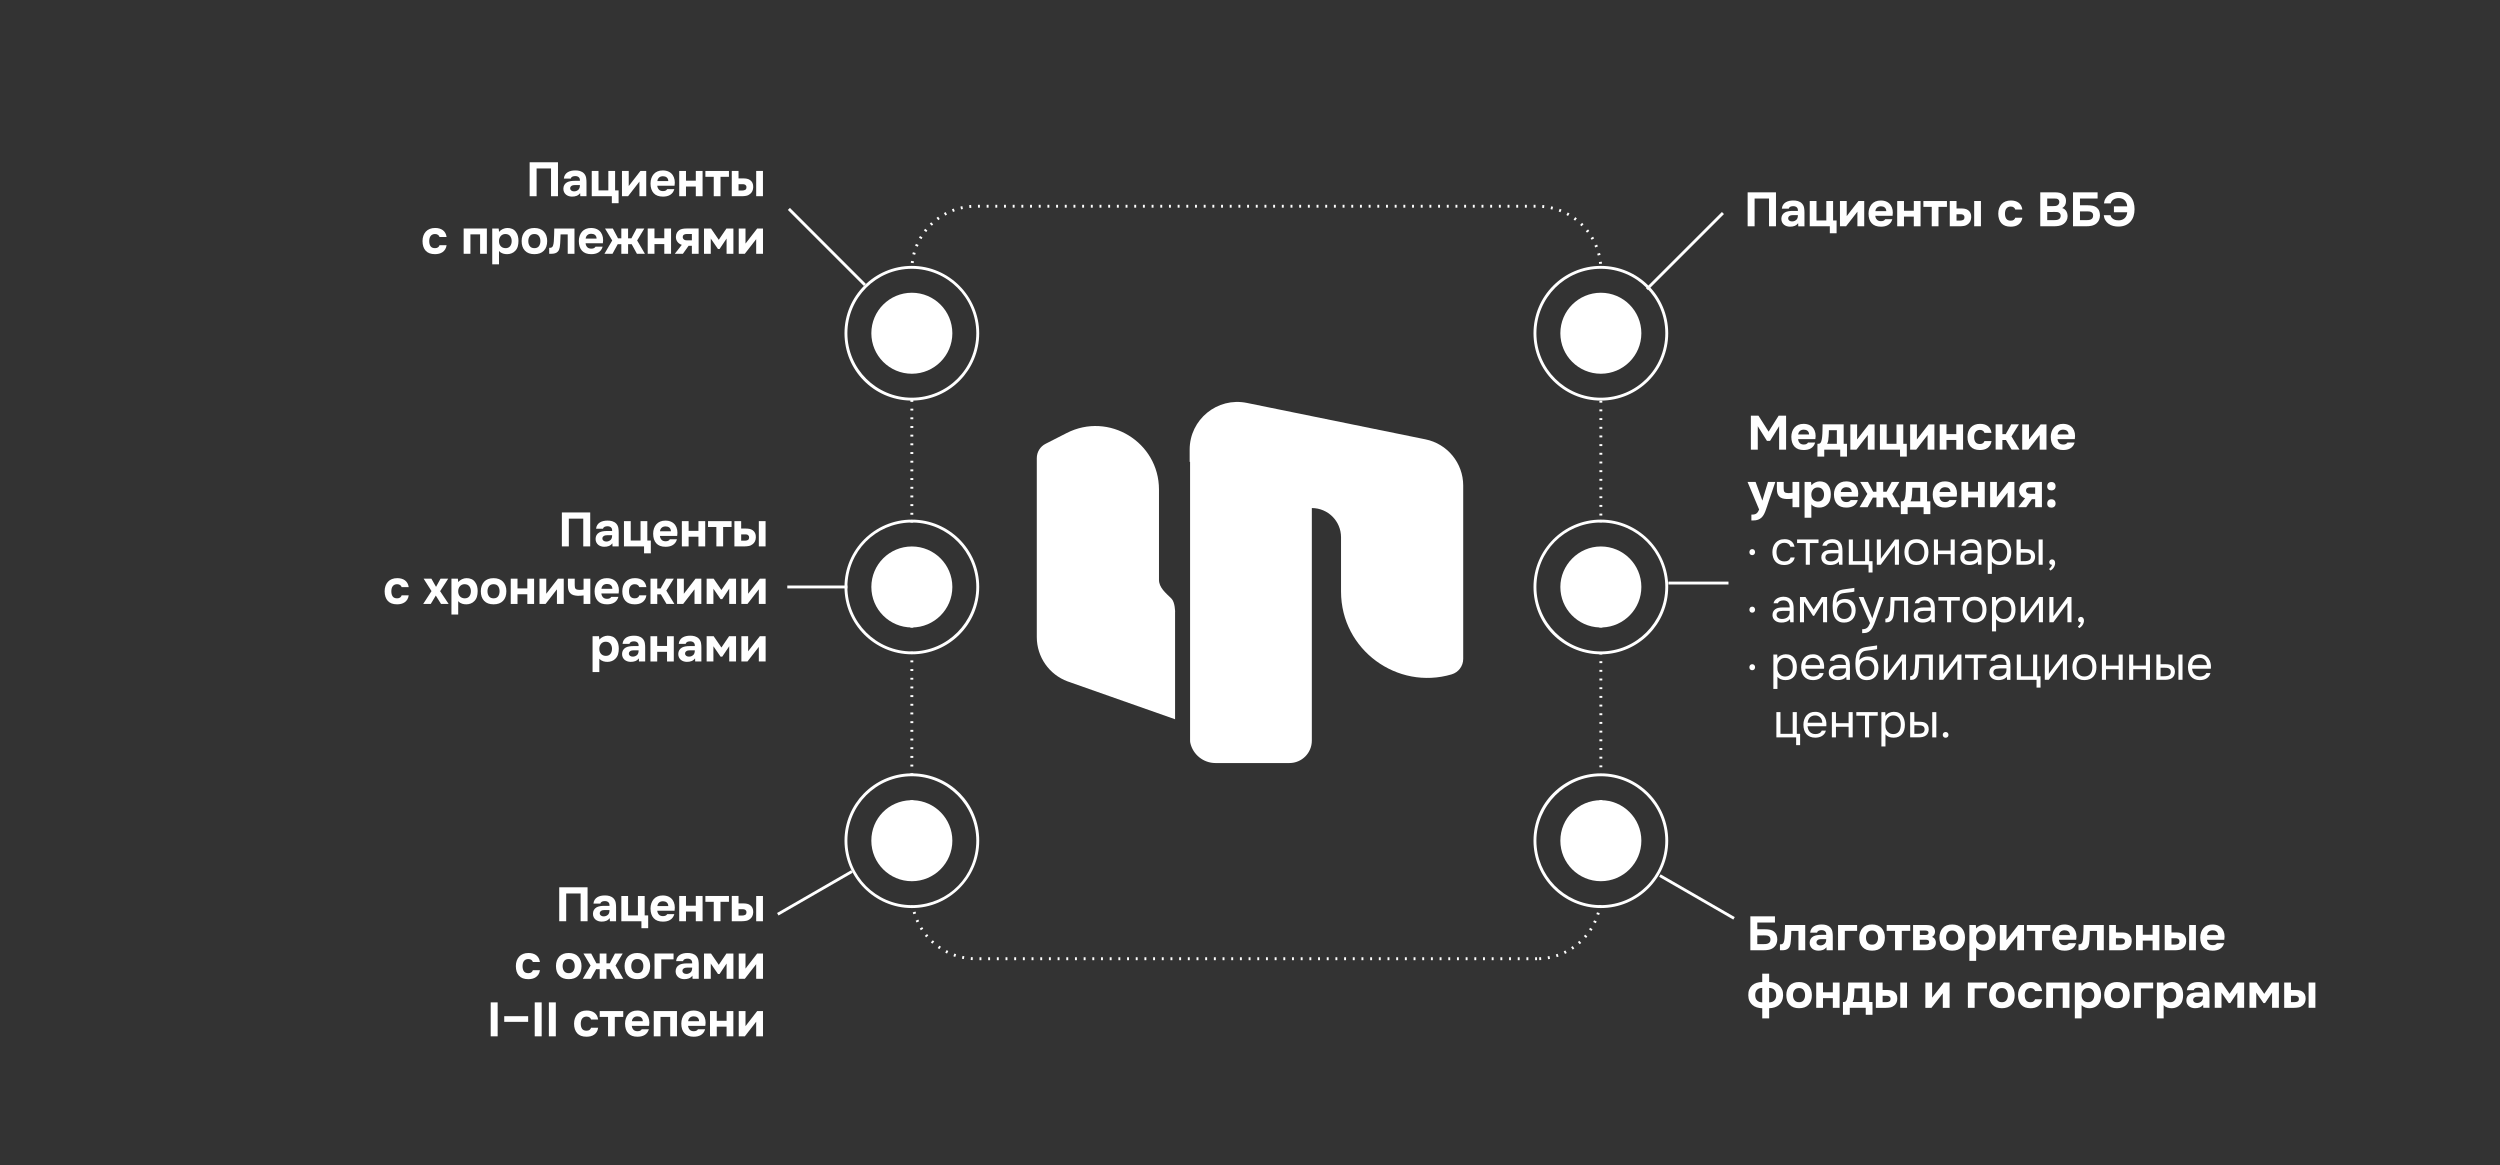 <?xml version="1.0" encoding="UTF-8"?> <svg xmlns="http://www.w3.org/2000/svg" id="_Слой_1" data-name="Слой 1" width="2591.66" height="1207.68" viewBox="0 0 2591.66 1207.68"><rect x="0" y="0" width="2591.66" height="1207.68" fill="#333333" stroke="none"/><defs><style> .cls-1 { fill: none; stroke: #fff; stroke-miterlimit: 10; stroke-width: 3px; } .cls-2 { fill: #fff; } </style></defs><g><circle class="cls-2" cx="945.28" cy="608.49" r="41.99"></circle><path class="cls-2" d="M945.28,538.67c-38.5,0-69.82,31.32-69.82,69.82s31.32,69.82,69.82,69.82,69.82-31.32,69.82-69.82-31.32-69.82-69.82-69.82ZM945.28,675.31c-36.85,0-66.82-29.97-66.82-66.82s29.16-66,65.32-66.8h3c36.15.8,65.32,30.46,65.32,66.8s-29.98,66.82-66.82,66.82Z"></path></g><g><circle class="cls-2" cx="945.28" cy="345.46" r="41.99"></circle><path class="cls-2" d="M945.28,275.64c-38.5,0-69.82,31.32-69.82,69.82s30.51,69,68.32,69.8c.5,0,1,.02,1.5.02s1-.01,1.5-.02c37.81-.8,68.32-31.8,68.32-69.8s-31.32-69.82-69.82-69.82ZM945.28,412.28c-36.85,0-66.82-29.98-66.82-66.82s29.97-66.82,66.82-66.82,66.82,29.98,66.82,66.82-29.98,66.82-66.82,66.82Z"></path></g><g><path class="cls-2" d="M1841.09,199.39v35.2h-7.21v-28.78h-14.96v28.78h-7.21v-35.2h29.38Z"></path><path class="cls-2" d="M1864.06,231.36c-.99,1.33-2.21,2.27-3.65,2.83-1.44.56-3.09.83-4.95.8-2.42-.07-4.44-.75-6.07-2.04-.86-.73-1.53-1.6-2.01-2.61-.48-1.01-.72-2.21-.72-3.6.03-1.42.36-2.69.97-3.8.61-1.11,1.55-2.03,2.81-2.76,1.06-.56,2.26-.96,3.6-1.19,1.34-.23,2.81-.35,4.4-.35h5.37c.1-1.62-.27-2.84-1.12-3.65-.84-.81-2.03-1.23-3.55-1.27-.5,0-1.01.03-1.54.1-.53.07-1.02.2-1.47.4s-.83.47-1.14.82c-.32.35-.52.77-.62,1.27h-7.21c.17-1.59.6-2.92,1.32-4,.71-1.08,1.62-1.95,2.71-2.61,1.09-.66,2.31-1.13,3.65-1.42,1.34-.28,2.73-.42,4.15-.42.8,0,1.61.04,2.44.12.83.08,1.64.25,2.44.5.8.25,1.55.58,2.26.99.71.41,1.38.95,2.01,1.62,1.13,1.29,1.83,2.78,2.11,4.45.28,1.67.41,3.31.37,4.9v14.17h-6.41l-.15-3.23ZM1863.81,223h-5.12c-.5,0-1.06.05-1.69.15-.63.1-1.18.28-1.64.55-.46.27-.85.61-1.17,1.04-.32.43-.47.96-.47,1.59,0,.53.11.99.32,1.39.21.4.5.73.85.99.35.27.77.47,1.27.62.5.15.99.22,1.49.22.96.03,1.86-.13,2.71-.5.85-.36,1.58-.88,2.21-1.54.4-.53.7-1.13.92-1.81.22-.68.32-1.58.32-2.71Z"></path><path class="cls-2" d="M1876.09,234.59v-26.2h7.01v20.13h10.19v-20.13h7.01v20.13h3.63v13.27h-7.01v-7.21h-20.83Z"></path><path class="cls-2" d="M1914.42,224.05l12.13-15.66h6.02v26.2h-7.06v-15.16l-11.78,15.16h-6.31v-26.2h7.01v15.66Z"></path><path class="cls-2" d="M1950.02,229.27c.99,0,1.85-.16,2.56-.47.71-.31,1.3-.84,1.76-1.57h7.36c-.37,1.36-.92,2.54-1.67,3.53-.75.99-1.64,1.81-2.68,2.44-1.04.63-2.2,1.09-3.46,1.37-1.26.28-2.59.42-3.98.42-4.24,0-7.45-1.19-9.62-3.58s-3.26-5.73-3.26-10.04c0-1.96.29-3.76.87-5.42.58-1.66,1.4-3.09,2.46-4.3,1.06-1.21,2.38-2.15,3.95-2.81,1.57-.66,3.37-.99,5.39-.99,2.35,0,4.39.41,6.12,1.24,1.72.83,3.09,1.96,4.1,3.41,1.01,1.44,1.69,3.12,2.04,5.05.35,1.92.34,3.98-.02,6.16h-17.9c.13,1.56.68,2.88,1.64,3.95.96,1.08,2.4,1.62,4.33,1.62ZM1955.44,218.88c0-.83-.15-1.57-.45-2.21-.3-.65-.7-1.18-1.19-1.59-.5-.41-1.09-.72-1.76-.92-.68-.2-1.38-.3-2.11-.3-1.76.03-3.12.51-4.1,1.42-.98.91-1.55,2.11-1.71,3.6h11.33Z"></path><path class="cls-2" d="M1973.78,218.48h10.19v-10.09h7.01v26.2h-7.01v-10.04h-10.19v10.04h-7.01v-26.2h7.01v10.09Z"></path><path class="cls-2" d="M1993.91,214.45v-6.06h24.41v6.06h-8.75v20.13h-7.01v-20.13h-8.65Z"></path><path class="cls-2" d="M2028.27,208.39v7.71h4.82c1.42,0,2.73.12,3.93.37,1.19.25,2.25.7,3.18,1.37,1.06.7,1.89,1.67,2.49,2.91.6,1.24.86,2.74.79,4.5-.07,1.59-.37,2.94-.89,4.05-.53,1.11-1.28,2.06-2.24,2.86-1.26,1.06-2.65,1.73-4.18,2.01-1.53.28-3.03.42-4.52.42h-10.39v-26.2h7.01ZM2032.09,228.67c1.19,0,2.23-.24,3.11-.72.88-.48,1.3-1.42,1.27-2.81,0-.63-.13-1.14-.4-1.54-.27-.4-.58-.71-.94-.94-.37-.23-.77-.38-1.22-.45-.45-.07-.89-.1-1.32-.1h-4.32v6.56h3.83ZM2053.57,234.59h-7.01v-26.2h7.01v26.2Z"></path><path class="cls-2" d="M2084.54,228.77c1.33,0,2.38-.31,3.16-.94.78-.63,1.25-1.34,1.42-2.14h7.36c-.23,1.69-.71,3.12-1.44,4.28-.73,1.16-1.63,2.12-2.71,2.88-1.08.76-2.3,1.31-3.65,1.64-1.36.33-2.77.5-4.23.5-2.19,0-4.08-.31-5.69-.92s-2.94-1.51-4-2.68c-1.06-1.18-1.86-2.6-2.41-4.28-.55-1.67-.82-3.55-.82-5.64s.3-3.88.89-5.57c.6-1.69,1.45-3.13,2.56-4.33,1.11-1.19,2.48-2.11,4.1-2.76,1.62-.65,3.48-.97,5.57-.97,1.52,0,2.96.18,4.3.55,1.34.36,2.54.93,3.58,1.69,1.04.76,1.91,1.73,2.59,2.91.68,1.18,1.13,2.58,1.37,4.2h-7.36c-.17-.8-.65-1.51-1.47-2.14-.81-.63-1.86-.94-3.16-.94-1.09,0-2.03.2-2.81.6-.78.4-1.41.94-1.89,1.64s-.82,1.49-1.02,2.39c-.2.9-.3,1.84-.3,2.83,0,2.12.46,3.85,1.37,5.19.91,1.34,2.48,2.01,4.7,2.01Z"></path><path class="cls-2" d="M2115.07,234.59v-35.2h15.61c1.62,0,3.12.17,4.5.5,1.38.33,2.58.93,3.6,1.79.83.66,1.53,1.53,2.11,2.61.58,1.08.87,2.38.87,3.9.03,1.62-.26,3.07-.87,4.33-.61,1.26-1.65,2.32-3.11,3.18,1.03.3,1.91.75,2.63,1.34.73.6,1.32,1.29,1.76,2.09s.77,1.66.97,2.58c.2.93.28,1.89.25,2.88-.07,1.59-.49,3.06-1.27,4.4-.78,1.34-1.8,2.43-3.06,3.26-1.49,1.03-3.13,1.67-4.92,1.94-1.79.27-3.56.4-5.32.4h-13.77ZM2128.64,213.66c.73,0,1.46-.04,2.19-.12.73-.08,1.41-.31,2.04-.67.53-.33.98-.78,1.34-1.34.36-.56.56-1.23.6-1.99.03-.8-.1-1.44-.4-1.94-.3-.5-.66-.88-1.09-1.14-.53-.33-1.14-.52-1.84-.57-.7-.05-1.41-.07-2.14-.07h-7.06v7.85h6.36ZM2122.27,228.23h6.56c.96,0,1.98-.06,3.06-.17,1.08-.12,2-.46,2.76-1.02.46-.36.85-.82,1.14-1.37.3-.55.45-1.23.45-2.06,0-.76-.17-1.41-.5-1.94-.33-.53-.75-.93-1.24-1.19-.56-.36-1.2-.58-1.91-.65-.71-.07-1.45-.1-2.21-.1l-8.1.05v8.45Z"></path><path class="cls-2" d="M2149.02,234.59v-35.2h25.5v6.41h-18.29v7.01h8.05c1.99,0,3.75.17,5.29.52,1.54.35,2.86.95,3.95,1.81,1.26,1.03,2.15,2.25,2.66,3.65.51,1.41.77,2.91.77,4.5-.03,1.69-.33,3.23-.89,4.62-.56,1.39-1.46,2.62-2.68,3.68-.76.63-1.57,1.14-2.44,1.54-.86.4-1.76.7-2.71.92-.94.22-1.91.36-2.88.42-.98.07-1.93.1-2.86.1h-13.47ZM2156.23,228.23h6.07c.93,0,1.84-.04,2.73-.12.9-.08,1.71-.29,2.44-.62.73-.33,1.31-.82,1.74-1.47.43-.65.65-1.53.65-2.66,0-.99-.2-1.77-.6-2.34-.4-.56-.91-.99-1.54-1.27-.63-.28-1.34-.46-2.14-.52-.79-.07-1.61-.1-2.44-.1l-6.91.05v9.05Z"></path><path class="cls-2" d="M2205.2,213.91c-.1-1.19-.35-2.3-.75-3.33-.4-1.03-.96-1.93-1.69-2.71-.73-.78-1.62-1.39-2.68-1.84-1.06-.45-2.29-.67-3.68-.67-1.06,0-2.05.13-2.96.4-.91.27-1.73.63-2.46,1.09-.73.46-1.34,1.04-1.84,1.74-.5.7-.84,1.46-1.04,2.29h-7.01c.2-1.92.75-3.64,1.67-5.15.91-1.51,2.07-2.77,3.48-3.78,1.41-1.01,3.02-1.77,4.82-2.29,1.81-.51,3.7-.75,5.69-.72,2.78.07,5.18.56,7.18,1.49,2,.93,3.67,2.2,5,3.8,1.33,1.61,2.3,3.5,2.93,5.67.63,2.17.94,4.52.94,7.03s-.35,4.96-1.04,7.13c-.7,2.17-1.73,4.05-3.11,5.64s-3.1,2.84-5.17,3.75c-2.07.91-4.48,1.38-7.23,1.42-1.86.03-3.69-.17-5.49-.62-1.81-.45-3.47-1.23-5-2.36-1.26-.93-2.34-2.13-3.23-3.6-.89-1.47-1.44-3.22-1.64-5.24h6.96c.3,1.16.78,2.09,1.44,2.78.66.7,1.4,1.24,2.21,1.64.81.4,1.65.66,2.51.77.86.12,1.66.17,2.39.17,1.29,0,2.47-.21,3.53-.62,1.06-.41,1.97-.99,2.73-1.71.76-.73,1.36-1.61,1.79-2.64.43-1.03.68-2.15.75-3.38h-13.77v-6.16h13.77Z"></path></g><g><path class="cls-2" d="M611.85,531.24v35.2h-7.21v-28.78h-14.96v28.78h-7.21v-35.2h29.38Z"></path><path class="cls-2" d="M634.81,563.2c-.99,1.33-2.21,2.27-3.65,2.83-1.44.56-3.09.83-4.95.79-2.42-.07-4.44-.75-6.06-2.04-.86-.73-1.53-1.6-2.01-2.61-.48-1.01-.72-2.21-.72-3.6.03-1.42.36-2.69.97-3.8.61-1.11,1.55-2.03,2.81-2.76,1.06-.56,2.26-.96,3.6-1.19,1.34-.23,2.81-.35,4.4-.35h5.37c.1-1.62-.27-2.84-1.12-3.65-.84-.81-2.03-1.23-3.55-1.27-.5,0-1.01.03-1.54.1-.53.07-1.02.2-1.47.4s-.83.47-1.14.82c-.32.35-.52.77-.62,1.27h-7.21c.17-1.59.6-2.92,1.32-4,.71-1.08,1.62-1.95,2.71-2.61,1.09-.66,2.31-1.13,3.65-1.42s2.73-.42,4.15-.42c.8,0,1.61.04,2.44.12.83.08,1.64.25,2.44.5.8.25,1.55.58,2.26.99.71.42,1.38.95,2.01,1.62,1.13,1.29,1.83,2.78,2.11,4.45.28,1.67.41,3.31.37,4.9v14.17h-6.41l-.15-3.23ZM634.56,554.85h-5.12c-.5,0-1.06.05-1.69.15-.63.1-1.18.28-1.64.55-.46.27-.85.61-1.17,1.04-.32.43-.47.96-.47,1.59,0,.53.11,1,.32,1.39.21.4.5.73.85.99.35.27.77.47,1.27.62.5.15.99.22,1.49.22.96.03,1.86-.13,2.71-.5.85-.36,1.58-.88,2.21-1.54.4-.53.7-1.13.92-1.81.22-.68.32-1.58.32-2.71Z"></path><path class="cls-2" d="M646.84,566.43v-26.2h7.01v20.13h10.19v-20.13h7.01v20.13h3.63v13.27h-7.01v-7.21h-20.83Z"></path><path class="cls-2" d="M690.09,561.11c.99,0,1.85-.16,2.56-.47.71-.31,1.3-.84,1.76-1.57h7.36c-.37,1.36-.92,2.54-1.67,3.53s-1.64,1.81-2.68,2.44-2.2,1.09-3.46,1.37c-1.26.28-2.59.42-3.98.42-4.24,0-7.45-1.19-9.62-3.58-2.17-2.39-3.26-5.73-3.26-10.04,0-1.96.29-3.76.87-5.42.58-1.66,1.4-3.09,2.46-4.3,1.06-1.21,2.38-2.15,3.95-2.81,1.57-.66,3.37-.99,5.39-.99,2.35,0,4.39.42,6.12,1.24,1.72.83,3.09,1.96,4.1,3.41,1.01,1.44,1.69,3.12,2.04,5.05.35,1.92.34,3.98-.02,6.16h-17.9c.13,1.56.68,2.88,1.64,3.95.96,1.08,2.4,1.62,4.33,1.62ZM695.51,550.72c0-.83-.15-1.57-.45-2.21s-.7-1.18-1.19-1.59c-.5-.41-1.09-.72-1.76-.92-.68-.2-1.38-.3-2.11-.3-1.76.03-3.12.5-4.1,1.42-.98.91-1.55,2.11-1.72,3.6h11.33Z"></path><path class="cls-2" d="M713.86,550.33h10.19v-10.09h7.01v26.2h-7.01v-10.04h-10.19v10.04h-7.01v-26.2h7.01v10.09Z"></path><path class="cls-2" d="M733.99,546.3v-6.06h24.41v6.06h-8.75v20.13h-7.01v-20.13h-8.65Z"></path><path class="cls-2" d="M768.34,540.23v7.71h4.82c1.42,0,2.73.12,3.93.37,1.19.25,2.25.71,3.18,1.37,1.06.7,1.89,1.67,2.49,2.91.6,1.24.86,2.74.8,4.5-.07,1.59-.37,2.94-.9,4.05-.53,1.11-1.28,2.06-2.24,2.86-1.26,1.06-2.65,1.73-4.18,2.01-1.52.28-3.03.42-4.52.42h-10.39v-26.2h7.01ZM772.17,560.52c1.19,0,2.23-.24,3.11-.72.88-.48,1.3-1.42,1.27-2.81,0-.63-.13-1.14-.4-1.54-.27-.4-.58-.71-.94-.94-.37-.23-.77-.38-1.22-.45-.45-.07-.89-.1-1.32-.1h-4.32v6.56h3.83ZM793.65,566.43h-7.01v-26.2h7.01v26.2Z"></path><path class="cls-2" d="M411.75,620.27c1.33,0,2.38-.31,3.16-.94.78-.63,1.25-1.34,1.42-2.14h7.36c-.23,1.69-.71,3.12-1.44,4.28-.73,1.16-1.63,2.12-2.71,2.88-1.08.76-2.3,1.31-3.65,1.64-1.36.33-2.77.5-4.23.5-2.19,0-4.08-.31-5.69-.92-1.61-.61-2.94-1.51-4-2.68-1.06-1.18-1.86-2.6-2.41-4.28-.55-1.67-.82-3.55-.82-5.64s.3-3.88.89-5.57,1.45-3.13,2.56-4.33c1.11-1.19,2.48-2.11,4.1-2.76,1.62-.65,3.48-.97,5.57-.97,1.52,0,2.96.18,4.3.55,1.34.37,2.54.93,3.58,1.69s1.91,1.73,2.59,2.91c.68,1.18,1.13,2.58,1.37,4.2h-7.36c-.17-.79-.65-1.51-1.47-2.14-.81-.63-1.86-.94-3.16-.94-1.09,0-2.03.2-2.81.6-.78.4-1.41.94-1.89,1.64-.48.7-.82,1.49-1.02,2.39-.2.89-.3,1.84-.3,2.83,0,2.12.46,3.85,1.37,5.2.91,1.34,2.48,2.01,4.7,2.01Z"></path><path class="cls-2" d="M456.69,599.89h7.95l-8.4,12.98,8.85,13.22h-7.9l-5.42-8.7-5.22,8.7h-7.85l8.65-13.32-8.2-12.88h8.05l4.82,8.5,4.67-8.5Z"></path><path class="cls-2" d="M475.04,603.42c1.03-1.26,2.31-2.25,3.85-2.96,1.54-.71,3.09-1.08,4.65-1.12,1.86-.03,3.58.29,5.17.97s2.92,1.81,3.98,3.41c.86,1.16,1.49,2.52,1.89,4.08.4,1.56.6,3.2.6,4.92,0,2.15-.26,4.1-.77,5.84-.51,1.74-1.38,3.24-2.61,4.5-1.03,1.13-2.29,1.98-3.78,2.56-1.49.58-2.98.87-4.47.87-.73,0-1.46-.04-2.19-.12-.73-.08-1.46-.24-2.19-.47-.73-.23-1.45-.56-2.16-.99-.71-.43-1.38-1.01-2.01-1.74v13.87h-7.01v-37.14h6.66l.4,3.53ZM481.6,605.61c-1.03,0-1.95.19-2.76.57-.81.38-1.5.9-2.06,1.57-.56.66-1,1.43-1.32,2.29-.32.86-.47,1.79-.47,2.78-.03,2.22.55,4,1.76,5.34,1.21,1.34,2.86,2.05,4.95,2.11,1.13,0,2.09-.18,2.88-.55.8-.36,1.45-.88,1.96-1.54.51-.66.91-1.44,1.19-2.34.28-.89.42-1.87.42-2.93s-.14-1.99-.42-2.88c-.28-.89-.7-1.67-1.24-2.34-.55-.66-1.22-1.18-2.01-1.54-.8-.36-1.76-.55-2.88-.55Z"></path><path class="cls-2" d="M511.67,626.49c-4.24,0-7.51-1.2-9.79-3.6-2.29-2.4-3.43-5.74-3.43-10.02,0-2.05.31-3.92.92-5.59.61-1.67,1.47-3.11,2.58-4.3s2.49-2.1,4.13-2.71,3.5-.92,5.59-.92,3.9.31,5.54.92,3.03,1.52,4.18,2.71,2.02,2.63,2.63,4.3c.61,1.67.92,3.54.92,5.59,0,4.31-1.15,7.66-3.46,10.04-2.3,2.39-5.58,3.58-9.82,3.58ZM511.67,605.61c-2.12,0-3.7.7-4.75,2.09-1.04,1.39-1.57,3.13-1.57,5.22s.52,3.88,1.57,5.27c1.04,1.39,2.63,2.09,4.75,2.09s3.69-.7,4.7-2.09c1.01-1.39,1.52-3.15,1.52-5.27s-.51-3.83-1.52-5.22c-1.01-1.39-2.58-2.09-4.7-2.09Z"></path><path class="cls-2" d="M536.48,609.98h10.19v-10.09h7.01v26.2h-7.01v-10.04h-10.19v10.04h-7.01v-26.2h7.01v10.09Z"></path><path class="cls-2" d="M566.26,615.55l12.13-15.66h6.02v26.2h-7.06v-15.16l-11.78,15.16h-6.31v-26.2h7.01v15.66Z"></path><path class="cls-2" d="M588.73,599.89h7.06v6.66c0,.93.07,1.71.2,2.34.13.63.37,1.13.72,1.49.35.37.82.64,1.42.82.6.18,1.38.29,2.34.32.76.03,1.57,0,2.44-.12.86-.12,1.54-.21,2.04-.27v-11.24h7.01v26.2h-7.01v-8.85c-.93.17-1.91.28-2.96.35s-2.11.08-3.21.05c-1.46-.07-2.87-.29-4.23-.67-1.36-.38-2.52-1.08-3.48-2.11-.83-.89-1.43-1.98-1.79-3.26-.37-1.28-.55-2.87-.55-4.8v-6.91Z"></path><path class="cls-2" d="M629.4,620.77c.99,0,1.85-.16,2.56-.47.71-.31,1.3-.84,1.76-1.57h7.36c-.37,1.36-.92,2.54-1.67,3.53s-1.64,1.81-2.68,2.44-2.2,1.09-3.46,1.37c-1.26.28-2.59.42-3.98.42-4.24,0-7.45-1.19-9.62-3.58-2.17-2.39-3.26-5.73-3.26-10.04,0-1.96.29-3.76.87-5.42.58-1.66,1.4-3.09,2.46-4.3,1.06-1.21,2.38-2.15,3.95-2.81,1.57-.66,3.37-.99,5.39-.99,2.35,0,4.39.42,6.12,1.24,1.72.83,3.09,1.96,4.1,3.41,1.01,1.44,1.69,3.12,2.04,5.05.35,1.92.34,3.98-.02,6.16h-17.9c.13,1.56.68,2.88,1.64,3.95.96,1.08,2.4,1.62,4.33,1.62ZM634.82,610.38c0-.83-.15-1.57-.45-2.21s-.7-1.18-1.19-1.59c-.5-.41-1.09-.72-1.76-.92-.68-.2-1.38-.3-2.11-.3-1.76.03-3.12.5-4.1,1.42-.98.91-1.55,2.11-1.72,3.6h11.33Z"></path><path class="cls-2" d="M658.13,620.27c1.33,0,2.38-.31,3.16-.94.78-.63,1.25-1.34,1.42-2.14h7.36c-.23,1.69-.71,3.12-1.44,4.28-.73,1.16-1.63,2.12-2.71,2.88-1.08.76-2.3,1.31-3.65,1.64-1.36.33-2.77.5-4.23.5-2.19,0-4.08-.31-5.69-.92-1.61-.61-2.94-1.51-4-2.68-1.06-1.18-1.86-2.6-2.41-4.28-.55-1.67-.82-3.55-.82-5.64s.3-3.88.89-5.57,1.45-3.13,2.56-4.33c1.11-1.19,2.48-2.11,4.1-2.76,1.62-.65,3.48-.97,5.57-.97,1.52,0,2.96.18,4.3.55,1.34.37,2.54.93,3.58,1.69s1.91,1.73,2.59,2.91c.68,1.18,1.13,2.58,1.37,4.2h-7.36c-.17-.79-.65-1.51-1.47-2.14-.81-.63-1.86-.94-3.16-.94-1.09,0-2.03.2-2.81.6-.78.4-1.41.94-1.89,1.64-.48.7-.82,1.49-1.02,2.39-.2.89-.3,1.84-.3,2.83,0,2.12.46,3.85,1.37,5.2.91,1.34,2.48,2.01,4.7,2.01Z"></path><path class="cls-2" d="M681.35,616.1v9.99h-7.01v-26.2h7.01v10.14h3.48l5.67-10.14h8l-7.76,12.43,8.35,13.77h-8.15l-5.87-9.99h-3.73Z"></path><path class="cls-2" d="M708.89,615.55l12.13-15.66h6.02v26.2h-7.06v-15.16l-11.78,15.16h-6.31v-26.2h7.01v15.66Z"></path><path class="cls-2" d="M747.02,621.12l-7.46-10.84v15.81h-7.01v-26.2h7.26l8.05,11.73,7.95-11.73h7.21v26.2h-7.06v-15.81l-7.26,10.84h-1.69Z"></path><path class="cls-2" d="M775.55,615.55l12.13-15.66h6.02v26.2h-7.06v-15.16l-11.78,15.16h-6.31v-26.2h7.01v15.66Z"></path><path class="cls-2" d="M621.34,663.08c1.03-1.26,2.31-2.25,3.85-2.96,1.54-.71,3.09-1.08,4.65-1.12,1.86-.03,3.58.29,5.17.97s2.92,1.81,3.98,3.41c.86,1.16,1.49,2.52,1.89,4.08.4,1.56.6,3.2.6,4.92,0,2.15-.26,4.1-.77,5.84-.51,1.74-1.38,3.24-2.61,4.5-1.03,1.13-2.29,1.98-3.78,2.56-1.49.58-2.98.87-4.47.87-.73,0-1.46-.04-2.19-.12-.73-.08-1.46-.24-2.19-.47-.73-.23-1.45-.56-2.16-.99-.71-.43-1.38-1.01-2.01-1.74v13.87h-7.01v-37.14h6.66l.4,3.53ZM627.9,665.26c-1.03,0-1.95.19-2.76.57-.81.38-1.5.9-2.06,1.57-.56.66-1,1.43-1.32,2.29-.32.86-.47,1.79-.47,2.78-.03,2.22.55,4,1.76,5.34,1.21,1.34,2.86,2.05,4.95,2.11,1.13,0,2.09-.18,2.88-.55.8-.36,1.45-.88,1.96-1.54.51-.66.91-1.44,1.19-2.34.28-.89.42-1.87.42-2.93s-.14-1.99-.42-2.88c-.28-.89-.7-1.67-1.24-2.34-.55-.66-1.22-1.18-2.01-1.54-.8-.36-1.76-.55-2.88-.55Z"></path><path class="cls-2" d="M662.25,682.51c-.99,1.33-2.21,2.27-3.65,2.83-1.44.56-3.09.83-4.95.79-2.42-.07-4.44-.75-6.06-2.04-.86-.73-1.53-1.6-2.01-2.61-.48-1.01-.72-2.21-.72-3.6.03-1.42.36-2.69.97-3.8.61-1.11,1.55-2.03,2.81-2.76,1.06-.56,2.26-.96,3.6-1.19,1.34-.23,2.81-.35,4.4-.35h5.37c.1-1.62-.27-2.84-1.12-3.65-.84-.81-2.03-1.23-3.55-1.27-.5,0-1.01.03-1.54.1-.53.07-1.02.2-1.47.4s-.83.47-1.14.82c-.32.35-.52.77-.62,1.27h-7.21c.17-1.59.6-2.92,1.32-4,.71-1.08,1.62-1.95,2.71-2.61,1.09-.66,2.31-1.13,3.65-1.42s2.73-.42,4.15-.42c.8,0,1.61.04,2.44.12.83.08,1.64.25,2.44.5.8.25,1.55.58,2.26.99.71.42,1.38.95,2.01,1.62,1.13,1.29,1.83,2.78,2.11,4.45.28,1.67.41,3.31.37,4.9v14.17h-6.41l-.15-3.23ZM662.01,674.16h-5.12c-.5,0-1.06.05-1.69.15-.63.1-1.18.28-1.64.55-.46.27-.85.61-1.17,1.04-.32.43-.47.96-.47,1.59,0,.53.11,1,.32,1.39.21.4.5.73.85.99.35.27.77.47,1.27.62.5.15.99.22,1.49.22.96.03,1.86-.13,2.71-.5.85-.36,1.58-.88,2.21-1.54.4-.53.7-1.13.92-1.81.22-.68.32-1.58.32-2.71Z"></path><path class="cls-2" d="M681.3,669.64h10.19v-10.09h7.01v26.2h-7.01v-10.04h-10.19v10.04h-7.01v-26.2h7.01v10.09Z"></path><path class="cls-2" d="M720.52,682.51c-.99,1.33-2.21,2.27-3.65,2.83-1.44.56-3.09.83-4.95.79-2.42-.07-4.44-.75-6.06-2.04-.86-.73-1.53-1.6-2.01-2.61-.48-1.01-.72-2.21-.72-3.6.03-1.42.36-2.69.97-3.8.61-1.11,1.55-2.03,2.81-2.76,1.06-.56,2.26-.96,3.6-1.19,1.34-.23,2.81-.35,4.4-.35h5.37c.1-1.62-.27-2.84-1.12-3.65-.84-.81-2.03-1.23-3.55-1.27-.5,0-1.01.03-1.54.1-.53.07-1.02.2-1.47.4s-.83.47-1.14.82c-.32.35-.52.77-.62,1.27h-7.21c.17-1.59.6-2.92,1.32-4,.71-1.08,1.62-1.95,2.71-2.61,1.09-.66,2.31-1.13,3.65-1.42s2.73-.42,4.15-.42c.8,0,1.61.04,2.44.12.83.08,1.64.25,2.44.5.8.25,1.55.58,2.26.99.71.42,1.38.95,2.01,1.62,1.13,1.29,1.83,2.78,2.11,4.45.28,1.67.41,3.31.37,4.9v14.17h-6.41l-.15-3.23ZM720.27,674.16h-5.12c-.5,0-1.06.05-1.69.15-.63.1-1.18.28-1.64.55-.46.27-.85.61-1.17,1.04-.32.43-.47.96-.47,1.59,0,.53.11,1,.32,1.39.21.4.5.73.85.99.35.27.77.47,1.27.62.5.15.99.22,1.49.22.96.03,1.86-.13,2.71-.5.85-.36,1.58-.88,2.21-1.54.4-.53.7-1.13.92-1.81.22-.68.32-1.58.32-2.71Z"></path><path class="cls-2" d="M747.02,680.77l-7.46-10.84v15.81h-7.01v-26.2h7.26l8.05,11.73,7.95-11.73h7.21v26.2h-7.06v-15.81l-7.26,10.84h-1.69Z"></path><path class="cls-2" d="M775.55,675.21l12.13-15.66h6.02v26.2h-7.06v-15.16l-11.78,15.16h-6.31v-26.2h7.01v15.66Z"></path></g><g><path class="cls-2" d="M578.44,168.22v35.2h-7.21v-28.78h-14.96v28.78h-7.21v-35.2h29.38Z"></path><path class="cls-2" d="M601.41,200.19c-.99,1.33-2.21,2.27-3.65,2.83-1.44.56-3.09.83-4.95.79-2.42-.07-4.44-.75-6.06-2.04-.86-.73-1.53-1.6-2.01-2.61-.48-1.01-.72-2.21-.72-3.6.03-1.42.36-2.69.97-3.8.61-1.11,1.55-2.03,2.81-2.76,1.06-.56,2.26-.96,3.6-1.19,1.34-.23,2.81-.35,4.4-.35h5.37c.1-1.62-.27-2.84-1.12-3.65-.84-.81-2.03-1.23-3.55-1.27-.5,0-1.01.03-1.54.1-.53.07-1.02.2-1.47.4s-.83.47-1.14.82c-.32.35-.52.77-.62,1.27h-7.21c.17-1.59.6-2.92,1.32-4,.71-1.08,1.62-1.95,2.71-2.61,1.09-.66,2.31-1.13,3.65-1.42s2.73-.42,4.15-.42c.8,0,1.61.04,2.44.12.83.08,1.64.25,2.44.5.8.25,1.55.58,2.26.99.71.42,1.38.95,2.01,1.62,1.13,1.29,1.83,2.78,2.11,4.45.28,1.67.41,3.31.37,4.9v14.17h-6.41l-.15-3.23ZM601.16,191.84h-5.12c-.5,0-1.06.05-1.69.15-.63.1-1.18.28-1.64.55-.46.27-.85.61-1.17,1.04-.32.43-.47.96-.47,1.59,0,.53.11,1,.32,1.39.21.4.5.73.85.99.35.27.77.47,1.27.62.5.15.99.22,1.49.22.96.03,1.86-.13,2.71-.5.85-.36,1.58-.88,2.21-1.54.4-.53.7-1.13.92-1.81.22-.68.32-1.58.32-2.71Z"></path><path class="cls-2" d="M613.44,203.42v-26.2h7.01v20.13h10.19v-20.13h7.01v20.13h3.63v13.27h-7.01v-7.21h-20.83Z"></path><path class="cls-2" d="M651.77,192.88l12.13-15.66h6.02v26.2h-7.06v-15.16l-11.78,15.16h-6.31v-26.2h7.01v15.66Z"></path><path class="cls-2" d="M687.36,198.1c.99,0,1.85-.16,2.56-.47.71-.31,1.3-.84,1.76-1.57h7.36c-.37,1.36-.92,2.54-1.67,3.53s-1.64,1.81-2.68,2.44-2.2,1.09-3.46,1.37c-1.26.28-2.59.42-3.98.42-4.24,0-7.45-1.19-9.62-3.58-2.17-2.39-3.26-5.73-3.26-10.04,0-1.96.29-3.76.87-5.42.58-1.66,1.4-3.09,2.46-4.3,1.06-1.21,2.38-2.15,3.95-2.81,1.57-.66,3.37-.99,5.39-.99,2.35,0,4.39.42,6.12,1.24,1.72.83,3.09,1.96,4.1,3.41,1.01,1.44,1.69,3.12,2.04,5.05.35,1.92.34,3.98-.02,6.16h-17.9c.13,1.56.68,2.88,1.64,3.95.96,1.08,2.4,1.62,4.33,1.62ZM692.78,187.71c0-.83-.15-1.57-.45-2.21s-.7-1.18-1.19-1.59c-.5-.41-1.09-.72-1.76-.92-.68-.2-1.38-.3-2.11-.3-1.76.03-3.12.5-4.1,1.42-.98.91-1.55,2.11-1.72,3.6h11.33Z"></path><path class="cls-2" d="M711.13,187.31h10.19v-10.09h7.01v26.2h-7.01v-10.04h-10.19v10.04h-7.01v-26.2h7.01v10.09Z"></path><path class="cls-2" d="M731.26,183.29v-6.06h24.41v6.06h-8.75v20.13h-7.01v-20.13h-8.65Z"></path><path class="cls-2" d="M765.61,177.22v7.71h4.82c1.42,0,2.73.12,3.93.37,1.19.25,2.25.71,3.18,1.37,1.06.7,1.89,1.67,2.49,2.91.6,1.24.86,2.74.8,4.5-.07,1.59-.37,2.94-.9,4.05-.53,1.11-1.28,2.06-2.24,2.86-1.26,1.06-2.65,1.73-4.18,2.01-1.52.28-3.03.42-4.52.42h-10.39v-26.2h7.01ZM769.44,197.51c1.19,0,2.23-.24,3.11-.72.88-.48,1.3-1.42,1.27-2.81,0-.63-.13-1.14-.4-1.54-.27-.4-.58-.71-.94-.94-.37-.23-.77-.38-1.22-.45-.45-.07-.89-.1-1.32-.1h-4.32v6.56h3.83ZM790.92,203.42h-7.01v-26.2h7.01v26.2Z"></path><path class="cls-2" d="M451.02,257.26c1.33,0,2.38-.31,3.16-.94.78-.63,1.25-1.34,1.42-2.14h7.36c-.23,1.69-.71,3.12-1.44,4.28-.73,1.16-1.63,2.12-2.71,2.88-1.08.76-2.3,1.31-3.65,1.64-1.36.33-2.77.5-4.23.5-2.19,0-4.08-.31-5.69-.92-1.61-.61-2.94-1.51-4-2.68-1.06-1.18-1.86-2.6-2.41-4.28-.55-1.67-.82-3.55-.82-5.64s.3-3.88.89-5.57,1.45-3.13,2.56-4.33c1.11-1.19,2.48-2.11,4.1-2.76,1.62-.65,3.48-.97,5.57-.97,1.52,0,2.96.18,4.3.55,1.34.37,2.54.93,3.58,1.69s1.91,1.73,2.59,2.91c.68,1.18,1.13,2.58,1.37,4.2h-7.36c-.17-.79-.65-1.51-1.47-2.14-.81-.63-1.86-.94-3.16-.94-1.09,0-2.03.2-2.81.6-.78.4-1.41.94-1.89,1.64-.48.7-.82,1.49-1.02,2.39-.2.89-.3,1.84-.3,2.83,0,2.12.46,3.85,1.37,5.2.91,1.34,2.48,2.01,4.7,2.01Z"></path><path class="cls-2" d="M504.71,236.88v26.2h-7.01v-20.13h-10.04v20.13h-7.01v-26.2h24.06Z"></path><path class="cls-2" d="M517.34,240.41c1.03-1.26,2.31-2.25,3.85-2.96,1.54-.71,3.09-1.08,4.65-1.12,1.86-.03,3.58.29,5.17.97s2.92,1.81,3.98,3.41c.86,1.16,1.49,2.52,1.89,4.08.4,1.56.6,3.2.6,4.92,0,2.15-.26,4.1-.77,5.84-.51,1.74-1.38,3.24-2.61,4.5-1.03,1.13-2.29,1.98-3.78,2.56-1.49.58-2.98.87-4.47.87-.73,0-1.46-.04-2.19-.12-.73-.08-1.46-.24-2.19-.47-.73-.23-1.45-.56-2.16-.99-.71-.43-1.38-1.01-2.01-1.74v13.87h-7.01v-37.14h6.66l.4,3.53ZM523.9,242.6c-1.03,0-1.95.19-2.76.57-.81.38-1.5.9-2.06,1.57-.56.66-1,1.43-1.32,2.29-.32.86-.47,1.79-.47,2.78-.03,2.22.55,4,1.76,5.34,1.21,1.34,2.86,2.05,4.95,2.11,1.13,0,2.09-.18,2.88-.55.8-.36,1.45-.88,1.96-1.54.51-.66.91-1.44,1.19-2.34.28-.89.42-1.87.42-2.93s-.14-1.99-.42-2.88c-.28-.89-.7-1.67-1.24-2.34-.55-.66-1.22-1.18-2.01-1.54-.8-.36-1.76-.55-2.88-.55Z"></path><path class="cls-2" d="M553.98,263.48c-4.24,0-7.51-1.2-9.79-3.6-2.29-2.4-3.43-5.74-3.43-10.02,0-2.05.31-3.92.92-5.59.61-1.67,1.47-3.11,2.58-4.3s2.49-2.1,4.13-2.71,3.5-.92,5.59-.92,3.9.31,5.54.92,3.03,1.52,4.18,2.71,2.02,2.63,2.63,4.3c.61,1.67.92,3.54.92,5.59,0,4.31-1.15,7.66-3.46,10.04-2.3,2.39-5.58,3.58-9.82,3.58ZM553.98,242.6c-2.12,0-3.7.7-4.75,2.09-1.04,1.39-1.57,3.13-1.57,5.22s.52,3.88,1.57,5.27c1.04,1.39,2.63,2.09,4.75,2.09s3.69-.7,4.7-2.09c1.01-1.39,1.52-3.15,1.52-5.27s-.51-3.83-1.52-5.22c-1.01-1.39-2.58-2.09-4.7-2.09Z"></path><path class="cls-2" d="M595.54,236.88v26.2h-7.01v-20.08h-7.41c-.07,1.49-.12,2.98-.17,4.47-.05,1.49-.12,3-.22,4.52-.07.7-.13,1.42-.2,2.19-.07.76-.17,1.54-.32,2.34-.15.8-.36,1.54-.65,2.24-.28.7-.65,1.33-1.12,1.89-.86.96-1.89,1.61-3.08,1.94-1.19.33-2.42.5-3.68.5h-2.34v-6.17h.7c.86,0,1.55-.19,2.06-.57.51-.38.89-.89,1.14-1.54s.44-1.36.57-2.14c.13-.78.23-1.58.3-2.41.17-2.09.27-4.23.32-6.41s.11-4.51.17-6.96h20.93Z"></path><path class="cls-2" d="M613.04,257.76c.99,0,1.85-.16,2.56-.47.71-.31,1.3-.84,1.76-1.57h7.36c-.37,1.36-.92,2.54-1.67,3.53s-1.64,1.81-2.68,2.44-2.2,1.09-3.46,1.37c-1.26.28-2.59.42-3.98.42-4.24,0-7.45-1.19-9.62-3.58-2.17-2.39-3.26-5.73-3.26-10.04,0-1.96.29-3.76.87-5.42.58-1.66,1.4-3.09,2.46-4.3,1.06-1.21,2.38-2.15,3.95-2.81,1.57-.66,3.37-.99,5.39-.99,2.35,0,4.39.42,6.12,1.24,1.72.83,3.09,1.96,4.1,3.41,1.01,1.44,1.69,3.12,2.04,5.05.35,1.92.34,3.98-.02,6.16h-17.9c.13,1.56.68,2.88,1.64,3.95.96,1.08,2.4,1.62,4.33,1.62ZM618.46,247.37c0-.83-.15-1.57-.45-2.21s-.7-1.18-1.19-1.59c-.5-.41-1.09-.72-1.76-.92-.68-.2-1.38-.3-2.11-.3-1.76.03-3.12.5-4.1,1.42-.98.91-1.55,2.11-1.72,3.6h11.33Z"></path><path class="cls-2" d="M651.12,253.14v9.94h-7.01v-9.94h-3.73l-5.42,9.94h-8.35l8.05-13.77-7.46-12.43h8.1l5.37,10.19h3.43v-10.19h7.01v10.19h3.43l5.37-10.19h8.05l-7.46,12.43,8.05,13.77h-8.3l-5.42-9.94h-3.73Z"></path><path class="cls-2" d="M678.46,246.97h10.19v-10.09h7.01v26.2h-7.01v-10.04h-10.19v10.04h-7.01v-26.2h7.01v10.09Z"></path><path class="cls-2" d="M724.25,236.88v26.2h-7.01v-8.25h-3.43l-5.87,8.25h-8.4l7.26-9.25c-1.96-.66-3.48-1.73-4.57-3.21s-1.61-3.22-1.54-5.25c.07-1.72.45-3.15,1.14-4.28.7-1.13,1.56-2.02,2.59-2.68.96-.56,2.04-.96,3.23-1.19,1.19-.23,2.5-.35,3.93-.35h12.68ZM717.24,249.16v-6.56h-5.62c-1.06,0-1.96.25-2.71.75s-1.12,1.34-1.12,2.54c0,.63.17,1.17.5,1.62.33.45.71.8,1.14,1.07.46.27.99.43,1.59.5.6.07,1.18.1,1.74.1h4.47Z"></path><path class="cls-2" d="M744.28,258.11l-7.46-10.84v15.81h-7.01v-26.2h7.26l8.05,11.73,7.95-11.73h7.21v26.2h-7.06v-15.81l-7.26,10.84h-1.69Z"></path><path class="cls-2" d="M772.82,252.54l12.13-15.66h6.02v26.2h-7.06v-15.16l-11.78,15.16h-6.31v-26.2h7.01v15.66Z"></path></g><g><path class="cls-2" d="M1822.92,430.93l10.54,16.55,10.39-16.55h7.71v35.2h-7.21v-24.31l-9.4,15.21h-3.23l-9.5-15.21v24.31h-7.16v-35.2h7.85Z"></path><path class="cls-2" d="M1870,460.81c.99,0,1.85-.16,2.56-.47.71-.31,1.3-.84,1.76-1.57h7.36c-.37,1.36-.92,2.54-1.67,3.53-.75.99-1.64,1.81-2.68,2.44s-2.2,1.09-3.46,1.37c-1.26.28-2.59.42-3.98.42-4.24,0-7.45-1.19-9.62-3.58-2.17-2.39-3.26-5.73-3.26-10.04,0-1.96.29-3.76.87-5.42.58-1.66,1.4-3.09,2.46-4.3,1.06-1.21,2.38-2.15,3.95-2.81,1.57-.66,3.37-.99,5.39-.99,2.35,0,4.39.42,6.12,1.24,1.72.83,3.09,1.96,4.1,3.41,1.01,1.44,1.69,3.12,2.04,5.05s.34,3.98-.02,6.16h-17.9c.13,1.56.68,2.88,1.64,3.95.96,1.08,2.4,1.62,4.33,1.62ZM1875.42,450.42c0-.83-.15-1.57-.45-2.21-.3-.65-.7-1.18-1.19-1.59-.5-.41-1.09-.72-1.76-.92-.68-.2-1.38-.3-2.11-.3-1.76.03-3.12.5-4.1,1.42-.98.91-1.55,2.11-1.71,3.6h11.33Z"></path><path class="cls-2" d="M1911.26,439.93v20.13h3.43v13.27h-7.01v-7.21h-16.55v7.21h-7.06v-13.27h.99c.83,0,1.46-.22,1.89-.67.43-.45.78-1.02,1.04-1.71.3-.8.51-1.64.65-2.54.13-.89.23-1.64.3-2.24.23-2.22.36-4.38.37-6.49.02-2.1.06-4.27.12-6.49h21.82ZM1904.2,460.06v-14.07h-8.25c0,1.03-.03,2.07-.08,3.13-.05,1.06-.11,2.12-.17,3.18-.07,1.26-.2,2.59-.4,4-.2,1.41-.61,2.66-1.24,3.75h10.14Z"></path><path class="cls-2" d="M1925.18,455.59l12.13-15.66h6.02v26.2h-7.06v-15.16l-11.78,15.16h-6.31v-26.2h7.01v15.66Z"></path><path class="cls-2" d="M1948.85,466.13v-26.2h7.01v20.13h10.19v-20.13h7.01v20.13h3.63v13.27h-7.01v-7.21h-20.83Z"></path><path class="cls-2" d="M1987.17,455.59l12.13-15.66h6.02v26.2h-7.06v-15.16l-11.78,15.16h-6.31v-26.2h7.01v15.66Z"></path><path class="cls-2" d="M2017.85,450.02h10.19v-10.09h7.01v26.2h-7.01v-10.04h-10.19v10.04h-7.01v-26.2h7.01v10.09Z"></path><path class="cls-2" d="M2052.6,460.31c1.33,0,2.38-.31,3.16-.94.78-.63,1.25-1.34,1.42-2.14h7.36c-.23,1.69-.71,3.12-1.44,4.28-.73,1.16-1.63,2.12-2.71,2.88-1.08.76-2.29,1.31-3.65,1.64-1.36.33-2.77.5-4.23.5-2.19,0-4.08-.31-5.69-.92-1.61-.61-2.94-1.51-4-2.68-1.06-1.18-1.86-2.6-2.41-4.28-.55-1.67-.82-3.55-.82-5.64s.3-3.88.89-5.57,1.45-3.13,2.56-4.33c1.11-1.19,2.48-2.11,4.1-2.76,1.62-.65,3.48-.97,5.57-.97,1.52,0,2.96.18,4.3.55,1.34.37,2.54.93,3.58,1.69s1.91,1.73,2.58,2.91c.68,1.18,1.13,2.58,1.37,4.2h-7.36c-.17-.79-.66-1.51-1.47-2.14-.81-.63-1.86-.94-3.16-.94-1.09,0-2.03.2-2.81.6-.78.4-1.41.94-1.89,1.64-.48.7-.82,1.49-1.02,2.39-.2.89-.3,1.84-.3,2.83,0,2.12.46,3.85,1.37,5.2.91,1.34,2.48,2.01,4.7,2.01Z"></path><path class="cls-2" d="M2075.81,456.13v9.99h-7.01v-26.2h7.01v10.14h3.48l5.67-10.14h8l-7.76,12.43,8.35,13.77h-8.15l-5.87-9.99h-3.73Z"></path><path class="cls-2" d="M2103.36,455.59l12.13-15.66h6.02v26.2h-7.06v-15.16l-11.78,15.16h-6.31v-26.2h7.01v15.66Z"></path><path class="cls-2" d="M2138.95,460.81c.99,0,1.85-.16,2.56-.47.71-.31,1.3-.84,1.76-1.57h7.36c-.37,1.36-.92,2.54-1.67,3.53-.75.99-1.64,1.81-2.68,2.44s-2.2,1.09-3.46,1.37c-1.26.28-2.59.42-3.98.42-4.24,0-7.45-1.19-9.62-3.58-2.17-2.39-3.26-5.73-3.26-10.04,0-1.96.29-3.76.87-5.42.58-1.66,1.4-3.09,2.46-4.3,1.06-1.21,2.38-2.15,3.95-2.81,1.57-.66,3.37-.99,5.39-.99,2.35,0,4.39.42,6.12,1.24,1.72.83,3.09,1.96,4.1,3.41,1.01,1.44,1.69,3.12,2.04,5.05s.34,3.98-.02,6.16h-17.9c.13,1.56.68,2.88,1.64,3.95.96,1.08,2.4,1.62,4.33,1.62ZM2144.37,450.42c0-.83-.15-1.57-.45-2.21-.3-.65-.7-1.18-1.19-1.59-.5-.41-1.09-.72-1.76-.92-.68-.2-1.38-.3-2.11-.3-1.76.03-3.12.5-4.1,1.42-.98.91-1.55,2.11-1.71,3.6h11.33Z"></path><path class="cls-2" d="M1827,518.92l5.82-19.34h7.61l-6.66,19.54c-.6,1.86-1.19,3.65-1.76,5.37-.58,1.72-1.2,3.5-1.86,5.32-.6,1.56-1.24,2.9-1.91,4.03-.68,1.13-1.45,2.09-2.31,2.88-.96.86-2.12,1.55-3.48,2.06-1.36.51-3.07.77-5.12.77h-1.74v-6.11h1.09c1.89,0,3.36-.44,4.4-1.32,1.04-.88,1.9-2.18,2.56-3.9l-12.03-28.63h8.35l7.01,19.34h.05Z"></path><path class="cls-2" d="M1842.01,499.58h7.06v6.66c0,.93.07,1.71.2,2.34.13.63.37,1.13.72,1.49.35.37.82.64,1.42.82.6.18,1.38.29,2.34.32.76.03,1.57,0,2.44-.12.86-.12,1.54-.21,2.04-.27v-11.24h7.01v26.2h-7.01v-8.85c-.93.17-1.91.28-2.96.35s-2.11.08-3.21.05c-1.46-.07-2.87-.29-4.23-.67-1.36-.38-2.52-1.08-3.48-2.11-.83-.89-1.43-1.98-1.79-3.26-.37-1.28-.55-2.87-.55-4.8v-6.91Z"></path><path class="cls-2" d="M1877.8,503.11c1.03-1.26,2.31-2.25,3.85-2.96,1.54-.71,3.09-1.08,4.65-1.12,1.86-.03,3.58.29,5.17.97s2.92,1.81,3.98,3.41c.86,1.16,1.49,2.52,1.89,4.08.4,1.56.6,3.2.6,4.92,0,2.15-.26,4.1-.77,5.84-.51,1.74-1.38,3.24-2.61,4.5-1.03,1.13-2.29,1.98-3.78,2.56-1.49.58-2.98.87-4.47.87-.73,0-1.46-.04-2.19-.12-.73-.08-1.46-.24-2.19-.47-.73-.23-1.45-.56-2.16-.99-.71-.43-1.38-1.01-2.01-1.74v13.87h-7.01v-37.14h6.66l.4,3.53ZM1884.37,505.3c-1.03,0-1.95.19-2.76.57s-1.5.9-2.06,1.57c-.56.66-1,1.43-1.32,2.29-.32.86-.47,1.79-.47,2.78-.03,2.22.55,4,1.76,5.34,1.21,1.34,2.86,2.05,4.95,2.11,1.13,0,2.09-.18,2.88-.55.8-.36,1.45-.88,1.96-1.54.51-.66.91-1.44,1.19-2.34.28-.89.42-1.87.42-2.93s-.14-1.99-.42-2.88c-.28-.89-.7-1.67-1.24-2.34-.55-.66-1.22-1.18-2.01-1.54-.79-.36-1.76-.55-2.88-.55Z"></path><path class="cls-2" d="M1914.19,520.46c.99,0,1.85-.16,2.56-.47.71-.31,1.3-.84,1.76-1.57h7.36c-.37,1.36-.92,2.54-1.67,3.53-.75.99-1.64,1.81-2.68,2.44s-2.2,1.09-3.46,1.37c-1.26.28-2.58.42-3.98.42-4.24,0-7.45-1.19-9.62-3.58-2.17-2.39-3.26-5.73-3.26-10.04,0-1.96.29-3.76.87-5.42s1.4-3.09,2.46-4.3c1.06-1.21,2.38-2.15,3.95-2.81s3.37-.99,5.39-.99c2.35,0,4.39.42,6.12,1.24,1.72.83,3.09,1.96,4.1,3.41,1.01,1.44,1.69,3.12,2.04,5.05.35,1.92.34,3.98-.03,6.16h-17.9c.13,1.56.68,2.88,1.64,3.95.96,1.08,2.4,1.62,4.33,1.62ZM1919.61,510.07c0-.83-.15-1.57-.45-2.21-.3-.65-.7-1.18-1.19-1.59-.5-.41-1.09-.72-1.76-.92-.68-.2-1.38-.3-2.11-.3-1.76.03-3.12.5-4.1,1.42-.98.91-1.55,2.11-1.72,3.6h11.33Z"></path><path class="cls-2" d="M1952.27,515.84v9.94h-7.01v-9.94h-3.73l-5.42,9.94h-8.35l8.05-13.77-7.46-12.43h8.1l5.37,10.19h3.43v-10.19h7.01v10.19h3.43l5.37-10.19h8.05l-7.46,12.43,8.05,13.77h-8.3l-5.42-9.94h-3.73Z"></path><path class="cls-2" d="M1997.71,499.58v20.13h3.43v13.27h-7.01v-7.21h-16.55v7.21h-7.06v-13.27h.99c.83,0,1.46-.22,1.89-.67.43-.45.78-1.02,1.04-1.71.3-.8.51-1.64.65-2.54.13-.89.23-1.64.3-2.24.23-2.22.36-4.38.37-6.49.02-2.1.06-4.27.12-6.49h21.82ZM1990.65,519.72v-14.07h-8.25c0,1.03-.03,2.07-.08,3.13-.05,1.06-.11,2.12-.17,3.18-.07,1.26-.2,2.59-.4,4-.2,1.41-.61,2.66-1.24,3.75h10.14Z"></path><path class="cls-2" d="M2016.55,520.46c.99,0,1.85-.16,2.56-.47.71-.31,1.3-.84,1.76-1.57h7.36c-.37,1.36-.92,2.54-1.67,3.53-.75.99-1.64,1.81-2.68,2.44s-2.2,1.09-3.46,1.37c-1.26.28-2.59.42-3.98.42-4.24,0-7.45-1.19-9.62-3.58-2.17-2.39-3.26-5.73-3.26-10.04,0-1.96.29-3.76.87-5.42.58-1.66,1.4-3.09,2.46-4.3,1.06-1.21,2.38-2.15,3.95-2.81,1.57-.66,3.37-.99,5.39-.99,2.35,0,4.39.42,6.12,1.24,1.72.83,3.09,1.96,4.1,3.41,1.01,1.44,1.69,3.12,2.04,5.05s.34,3.98-.02,6.16h-17.9c.13,1.56.68,2.88,1.64,3.95.96,1.08,2.4,1.62,4.33,1.62ZM2021.97,510.07c0-.83-.15-1.57-.45-2.21-.3-.65-.7-1.18-1.19-1.59-.5-.41-1.09-.72-1.76-.92-.68-.2-1.38-.3-2.11-.3-1.76.03-3.12.5-4.1,1.42-.98.91-1.55,2.11-1.71,3.6h11.33Z"></path><path class="cls-2" d="M2040.32,509.68h10.19v-10.09h7.01v26.2h-7.01v-10.04h-10.19v10.04h-7.01v-26.2h7.01v10.09Z"></path><path class="cls-2" d="M2070.1,515.24l12.13-15.66h6.02v26.2h-7.06v-15.16l-11.78,15.16h-6.31v-26.2h7.01v15.66Z"></path><path class="cls-2" d="M2116.78,499.58v26.2h-7.01v-8.25h-3.43l-5.87,8.25h-8.4l7.26-9.25c-1.96-.66-3.48-1.73-4.57-3.21s-1.61-3.22-1.54-5.25c.07-1.72.45-3.15,1.14-4.28.7-1.13,1.56-2.02,2.59-2.68.96-.56,2.04-.96,3.23-1.19,1.19-.23,2.5-.35,3.93-.35h12.68ZM2109.77,511.86v-6.56h-5.62c-1.06,0-1.96.25-2.71.75-.75.5-1.12,1.34-1.12,2.54,0,.63.17,1.17.5,1.62.33.45.71.8,1.14,1.07.46.27.99.43,1.59.5.6.07,1.18.1,1.74.1h4.47Z"></path><path class="cls-2" d="M2126.62,499.68c1.36,0,2.42.41,3.18,1.22.76.81,1.14,1.88,1.14,3.21s-.39,2.41-1.17,3.16c-.78.75-1.83,1.12-3.16,1.12s-2.38-.36-3.16-1.09c-.78-.73-1.17-1.79-1.17-3.18s.39-2.39,1.17-3.21c.78-.81,1.83-1.22,3.16-1.22ZM2126.62,517.58c1.36,0,2.42.4,3.18,1.19.76.8,1.14,1.86,1.14,3.18s-.39,2.41-1.17,3.16c-.78.75-1.83,1.12-3.16,1.12s-2.38-.37-3.16-1.09c-.78-.73-1.17-1.79-1.17-3.18s.39-2.39,1.17-3.18c.78-.79,1.83-1.19,3.16-1.19Z"></path><path class="cls-2" d="M1813.52,572.37c0-1.79,1.24-3.13,2.98-3.13s2.88,1.29,2.93,3.13c0,1.79-1.19,3.13-2.98,3.13s-2.98-1.34-2.93-3.13Z"></path><path class="cls-2" d="M1849.57,585.74c-2.09,0-3.89-.33-5.42-.99-1.52-.66-2.78-1.59-3.78-2.78-.99-1.19-1.74-2.6-2.24-4.23-.5-1.62-.75-3.4-.75-5.32s.26-3.6.79-5.24c.53-1.64,1.31-3.07,2.34-4.28,1.03-1.21,2.32-2.17,3.88-2.88,1.56-.71,3.45-1.07,5.67-1.07,1.33,0,2.5.14,3.53.42,1.03.28,2,.73,2.91,1.34.91.61,1.7,1.42,2.36,2.41.66.99,1.14,2.2,1.44,3.63h-4.33c-.5-1.46-1.28-2.5-2.36-3.13s-2.34-.93-3.8-.9c-1.43,0-2.68.27-3.75.82s-1.94,1.27-2.58,2.16c-.65.89-1.12,1.93-1.42,3.11-.3,1.18-.45,2.38-.45,3.6,0,1.29.16,2.52.47,3.68.31,1.16.79,2.18,1.44,3.06.65.88,1.48,1.58,2.51,2.09,1.03.51,2.25.77,3.68.77.7,0,1.38-.07,2.06-.2.68-.13,1.31-.36,1.89-.67.58-.32,1.08-.74,1.52-1.27.43-.53.75-1.18.94-1.94h4.38c-.27,1.36-.74,2.53-1.42,3.5-.68.98-1.52,1.79-2.51,2.44-.99.65-2.09,1.12-3.28,1.42-1.19.3-2.44.45-3.73.45Z"></path><path class="cls-2" d="M1885.21,559.24v3.73h-9v22.47h-4.23v-22.47h-9v-3.73h22.22Z"></path><path class="cls-2" d="M1906.24,582.11c-.56.76-1.21,1.38-1.94,1.84-.73.46-1.48.83-2.26,1.09-.78.27-1.56.45-2.34.55-.78.1-1.55.15-2.31.15-1.23,0-2.39-.15-3.48-.45-1.09-.3-2.08-.78-2.96-1.44s-1.57-1.49-2.09-2.49c-.51-1-.77-2.12-.77-3.38,0-1.49.27-2.74.82-3.75.55-1.01,1.28-1.83,2.21-2.46.93-.63,2-1.07,3.21-1.32,1.21-.25,2.49-.37,3.85-.37h7.71c0-2.22-.48-3.99-1.44-5.29-.96-1.31-2.58-2-4.87-2.06-1.39,0-2.62.23-3.68.7-1.06.46-1.79,1.23-2.19,2.29h-4.52c.23-1.19.7-2.21,1.39-3.06.7-.84,1.52-1.54,2.49-2.09.96-.55,2-.95,3.13-1.22,1.13-.27,2.25-.4,3.38-.4,1.96,0,3.6.32,4.95.97,1.34.65,2.43,1.49,3.26,2.54.83,1.04,1.41,2.31,1.74,3.8s.5,3.17.5,5.02v14.17h-3.53l-.25-3.33ZM1901.27,573.61c-.8,0-1.72,0-2.76.02-1.04.02-2.05.12-3.01.32-.96.2-1.73.61-2.31,1.24-.58.63-.87,1.46-.87,2.49,0,.76.15,1.41.45,1.94.3.53.7.98,1.22,1.34.51.37,1.1.63,1.76.8.66.17,1.34.25,2.04.25,2.49,0,4.45-.6,5.89-1.81,1.44-1.21,2.18-2.97,2.21-5.29v-1.29h-4.62Z"></path><path class="cls-2" d="M1933.48,581.76v-22.52h4.28v22.52h3.43v11.73h-4.13v-8.05h-20.48v-26.2h4.23v22.52h12.68Z"></path><path class="cls-2" d="M1949.74,585.44h-4.13v-26.2h4.23v20.08c.23-.46.55-.97.94-1.52s.71-.97.94-1.27l12.68-17.3h4.18v26.2h-4.23v-20.08c-.27.5-.56.97-.87,1.42-.32.45-.61.84-.87,1.17l-12.88,17.5Z"></path><path class="cls-2" d="M1986.78,558.94c2.09,0,3.89.33,5.42.99,1.52.66,2.81,1.59,3.85,2.78,1.04,1.19,1.82,2.61,2.34,4.25s.77,3.44.77,5.39-.26,3.75-.77,5.39-1.29,3.05-2.34,4.23c-1.04,1.18-2.35,2.1-3.9,2.76-1.56.66-3.38.99-5.47.99s-3.9-.33-5.44-.99c-1.54-.66-2.83-1.58-3.88-2.76-1.04-1.18-1.82-2.58-2.34-4.23-.51-1.64-.77-3.44-.77-5.39s.26-3.75.77-5.39c.51-1.64,1.29-3.06,2.34-4.25,1.04-1.19,2.34-2.12,3.9-2.78,1.56-.66,3.4-.99,5.52-.99ZM1986.68,582.01c1.42,0,2.66-.25,3.7-.75s1.91-1.18,2.59-2.06c.68-.88,1.18-1.9,1.49-3.06.31-1.16.47-2.42.47-3.78s-.16-2.58-.47-3.75c-.32-1.18-.81-2.2-1.49-3.08-.68-.88-1.54-1.57-2.59-2.06s-2.28-.75-3.7-.75-2.65.25-3.68.75c-1.03.5-1.88,1.19-2.56,2.06-.68.88-1.18,1.91-1.49,3.08-.32,1.18-.47,2.43-.47,3.75s.16,2.62.47,3.78c.31,1.16.81,2.18,1.49,3.06.68.88,1.53,1.57,2.56,2.06,1.03.5,2.25.75,3.68.75Z"></path><path class="cls-2" d="M2004.82,585.44v-26.2h4.23v11.48h13.12v-11.48h4.23v26.2h-4.23v-10.99h-13.12v10.99h-4.23Z"></path><path class="cls-2" d="M2050.31,582.11c-.56.76-1.21,1.38-1.94,1.84-.73.46-1.48.83-2.26,1.09-.78.27-1.56.45-2.34.55-.78.1-1.55.15-2.31.15-1.23,0-2.39-.15-3.48-.45-1.09-.3-2.08-.78-2.96-1.44-.88-.66-1.57-1.49-2.09-2.49-.51-1-.77-2.12-.77-3.38,0-1.49.27-2.74.82-3.75.55-1.01,1.28-1.83,2.21-2.46.93-.63,2-1.07,3.21-1.32,1.21-.25,2.49-.37,3.85-.37h7.71c0-2.22-.48-3.99-1.44-5.29-.96-1.31-2.58-2-4.87-2.06-1.39,0-2.62.23-3.68.7-1.06.46-1.79,1.23-2.19,2.29h-4.52c.23-1.19.7-2.21,1.39-3.06s1.52-1.54,2.49-2.09,2-.95,3.13-1.22c1.13-.27,2.25-.4,3.38-.4,1.96,0,3.6.32,4.95.97,1.34.65,2.43,1.49,3.26,2.54.83,1.04,1.41,2.31,1.74,3.8.33,1.49.5,3.17.5,5.02v14.17h-3.53l-.25-3.33ZM2045.34,573.61c-.79,0-1.71,0-2.76.02-1.04.02-2.05.12-3.01.32-.96.2-1.73.61-2.31,1.24-.58.63-.87,1.46-.87,2.49,0,.76.15,1.41.45,1.94s.7.98,1.22,1.34c.51.37,1.1.63,1.76.8s1.34.25,2.04.25c2.49,0,4.45-.6,5.89-1.81,1.44-1.21,2.18-2.97,2.21-5.29v-1.29h-4.62Z"></path><path class="cls-2" d="M2064.87,594.89h-4.23v-35.64h4.03l.2,4.03c.9-1.42,2.11-2.49,3.65-3.21s3.21-1.08,5-1.12c2.02,0,3.74.34,5.15,1.02,1.41.68,2.58,1.62,3.53,2.83.95,1.21,1.65,2.63,2.11,4.28.46,1.64.7,3.41.7,5.29s-.23,3.7-.7,5.32c-.46,1.62-1.18,3.03-2.14,4.23-.96,1.19-2.17,2.13-3.63,2.81-1.46.68-3.2,1.02-5.22,1.02s-3.68-.31-5.07-.94c-1.39-.63-2.52-1.46-3.38-2.49v12.58ZM2072.98,582.01c1.42,0,2.63-.26,3.6-.77.98-.51,1.77-1.21,2.39-2.09.61-.88,1.06-1.9,1.34-3.06.28-1.16.44-2.4.47-3.73,0-1.33-.14-2.58-.42-3.75-.28-1.18-.74-2.2-1.37-3.06-.63-.86-1.45-1.55-2.46-2.06-1.01-.51-2.23-.77-3.65-.77-1.69,0-3.15.46-4.38,1.37-1.23.91-2.15,2.06-2.78,3.46-.37.76-.61,1.55-.75,2.36-.13.81-.2,1.65-.2,2.51,0,.99.07,1.91.2,2.76.13.84.38,1.65.75,2.41.63,1.26,1.55,2.31,2.76,3.16,1.21.85,2.71,1.27,4.5,1.27Z"></path><path class="cls-2" d="M2090.48,559.24h4.33v9.99h4.72c1.49,0,2.86.11,4.1.32,1.24.22,2.34.66,3.31,1.32.9.66,1.58,1.5,2.06,2.51.48,1.01.72,2.26.72,3.75-.07,1.49-.34,2.73-.82,3.7-.48.98-1.1,1.8-1.86,2.46-.93.76-2.05,1.31-3.38,1.64-1.33.33-2.68.5-4.08.5h-9.1v-26.2ZM2096.19,581.76c1.26,0,2.53-.03,3.8-.08,1.28-.05,2.38-.31,3.31-.77.63-.26,1.13-.72,1.52-1.37.38-.65.59-1.4.62-2.26,0-1.03-.21-1.84-.62-2.44-.42-.6-.94-1.04-1.59-1.32s-1.37-.46-2.16-.52c-.79-.07-1.57-.1-2.34-.1h-3.93v8.85h1.39ZM2113.35,585.44v-26.2h4.23v26.2h-4.23Z"></path><path class="cls-2" d="M2127.27,585.54c-.86-.07-1.56-.35-2.09-.85-.53-.5-.8-1.16-.8-1.99.03-.86.34-1.55.92-2.06.58-.51,1.25-.77,2.01-.77.96,0,1.73.35,2.31,1.04.58.7.87,1.67.87,2.93,0,.7-.14,1.47-.42,2.31-.28.85-.65,1.62-1.12,2.31-.46.7-1,1.31-1.62,1.84-.61.53-1.25.91-1.91,1.14l-1.19-1.64c.66-.46,1.28-1.09,1.86-1.89.58-.79.97-1.59,1.17-2.39Z"></path><path class="cls-2" d="M1813.52,632.02c0-1.79,1.24-3.13,2.98-3.13s2.88,1.29,2.93,3.13c0,1.79-1.19,3.13-2.98,3.13s-2.98-1.34-2.93-3.13Z"></path><path class="cls-2" d="M1855.63,641.77c-.56.76-1.21,1.38-1.94,1.84-.73.46-1.48.83-2.26,1.09-.78.27-1.56.45-2.34.55-.78.1-1.55.15-2.31.15-1.23,0-2.39-.15-3.48-.45-1.09-.3-2.08-.78-2.96-1.44-.88-.66-1.57-1.49-2.09-2.49-.51-1-.77-2.12-.77-3.38,0-1.49.27-2.74.82-3.75.55-1.01,1.28-1.83,2.21-2.46.93-.63,2-1.07,3.21-1.32,1.21-.25,2.49-.37,3.85-.37h7.71c0-2.22-.48-3.99-1.44-5.29-.96-1.31-2.58-2-4.87-2.06-1.39,0-2.62.23-3.68.7-1.06.46-1.79,1.23-2.19,2.29h-4.52c.23-1.19.7-2.21,1.39-3.06s1.52-1.54,2.49-2.09,2-.95,3.13-1.22c1.13-.27,2.25-.4,3.38-.4,1.96,0,3.6.32,4.95.97,1.34.65,2.43,1.49,3.26,2.54.83,1.04,1.41,2.31,1.74,3.8.33,1.49.5,3.17.5,5.02v14.17h-3.53l-.25-3.33ZM1850.66,633.27c-.79,0-1.71,0-2.76.02-1.04.02-2.05.12-3.01.32-.96.2-1.73.61-2.31,1.24-.58.63-.87,1.46-.87,2.49,0,.76.15,1.41.45,1.94s.7.98,1.22,1.34c.51.37,1.1.63,1.76.8s1.34.25,2.04.25c2.49,0,4.45-.6,5.89-1.81,1.44-1.21,2.18-2.97,2.21-5.29v-1.29h-4.62Z"></path><path class="cls-2" d="M1865.97,618.9h5.67l8.5,13.12,8.35-13.12h5.57v26.2h-4.18v-21.53l-9.25,14.81h-1.19l-9.3-14.81v21.53h-4.18v-26.2Z"></path><path class="cls-2" d="M1903.9,624.81c.5-.7,1.08-1.28,1.74-1.76.66-.48,1.38-.89,2.16-1.22.78-.33,1.57-.57,2.39-.72.81-.15,1.6-.22,2.36-.22,1.79,0,3.37.28,4.75.85,1.38.56,2.54,1.37,3.48,2.41.94,1.04,1.67,2.29,2.16,3.75.5,1.46.75,3.08.75,4.87s-.27,3.46-.79,5c-.53,1.54-1.3,2.88-2.31,4-1.01,1.13-2.25,2.01-3.73,2.66-1.48.65-3.17.97-5.1.97-2.19,0-4.03-.39-5.52-1.17-1.49-.78-2.69-1.82-3.6-3.13-.91-1.31-1.58-2.88-2.01-4.7-.43-1.82-.66-3.61-.7-5.37-.07-.53-.09-1.6-.08-3.21s.09-3.06.22-4.35c.13-1.33.36-2.61.67-3.85.31-1.24.75-2.34,1.32-3.31.89-1.59,2.03-2.77,3.41-3.53,1.38-.76,2.96-1.29,4.75-1.59.56-.1,1.83-.29,3.8-.57,1.97-.28,3.32-.47,4.05-.57.63-.07,1.32-.16,2.06-.27.75-.12,1.48-.24,2.21-.37v3.88c-.5.17-1.11.31-1.84.42-.73.12-1.56.22-2.49.32-.66.1-1.35.19-2.06.27-.71.08-1.44.17-2.19.25-.75.08-1.88.24-3.41.47-1.13.17-2.05.48-2.76.94-.71.46-1.33,1.08-1.86,1.84-.63.93-1.09,2.05-1.37,3.36-.28,1.31-.44,2.53-.47,3.65ZM1911.86,641.67c1.23,0,2.31-.23,3.26-.7s1.74-1.09,2.39-1.89c.65-.79,1.13-1.72,1.47-2.78.33-1.06.5-2.19.5-3.38s-.17-2.25-.52-3.26c-.35-1.01-.84-1.89-1.47-2.63-.63-.75-1.39-1.33-2.29-1.74-.89-.41-1.99-.62-3.28-.62-1.19.03-2.25.27-3.18.7s-1.72,1.04-2.39,1.81c-.66.78-1.16,1.67-1.49,2.68-.33,1.01-.51,2.06-.55,3.16,0,1.16.16,2.26.47,3.31.31,1.04.79,1.96,1.42,2.76.63.8,1.42,1.43,2.36,1.89s2.05.7,3.31.7Z"></path><path class="cls-2" d="M1948.2,618.9h4.77l-7.41,20.63c-.4,1.06-.82,2.26-1.27,3.6-.45,1.34-.95,2.68-1.49,4.03-.55,1.34-1.16,2.61-1.84,3.8-.68,1.19-1.43,2.15-2.26,2.88-1.23,1.09-2.4,1.78-3.53,2.06s-2.4.42-3.83.42h-.89v-4.03c1.19,0,2.2-.12,3.03-.37.83-.25,1.55-.64,2.16-1.17.61-.53,1.14-1.19,1.59-1.99.45-.79.9-1.74,1.37-2.83l-11.73-27.04h4.97l9.1,22.07,7.26-22.07Z"></path><path class="cls-2" d="M1959.33,632.82c.17-2.39.29-4.71.37-6.96s.14-4.57.17-6.96h18.2v26.2h-4.23v-22.47h-9.84l-.45,10.29c-.07,1.33-.22,2.82-.45,4.47-.23,1.66-.71,3.17-1.44,4.52-.56.96-1.33,1.74-2.29,2.34-.96.6-2.07.89-3.33.89h-1.54v-3.73c1.33,0,2.39-.56,3.18-1.69.46-.66.83-1.62,1.09-2.88.26-1.26.45-2.6.55-4.03Z"></path><path class="cls-2" d="M2001.99,641.77c-.56.76-1.21,1.38-1.94,1.84-.73.46-1.48.83-2.26,1.09-.78.27-1.56.45-2.34.55-.78.1-1.55.15-2.31.15-1.23,0-2.39-.15-3.48-.45-1.09-.3-2.08-.78-2.96-1.44-.88-.66-1.57-1.49-2.09-2.49-.51-1-.77-2.12-.77-3.38,0-1.49.27-2.74.82-3.75.55-1.01,1.28-1.83,2.21-2.46.93-.63,2-1.07,3.21-1.32,1.21-.25,2.49-.37,3.85-.37h7.71c0-2.22-.48-3.99-1.44-5.29-.96-1.31-2.58-2-4.87-2.06-1.39,0-2.62.23-3.68.7-1.06.46-1.79,1.23-2.19,2.29h-4.52c.23-1.19.7-2.21,1.39-3.06s1.52-1.54,2.49-2.09,2-.95,3.13-1.22c1.13-.27,2.25-.4,3.38-.4,1.96,0,3.6.32,4.95.97,1.34.65,2.43,1.49,3.26,2.54.83,1.04,1.41,2.31,1.74,3.8.33,1.49.5,3.17.5,5.02v14.17h-3.53l-.25-3.33ZM1997.02,633.27c-.79,0-1.71,0-2.76.02-1.04.02-2.05.12-3.01.32-.96.2-1.73.61-2.31,1.24-.58.63-.87,1.46-.87,2.49,0,.76.15,1.41.45,1.94s.7.98,1.22,1.34c.51.37,1.1.63,1.76.8s1.34.25,2.04.25c2.49,0,4.45-.6,5.89-1.81,1.44-1.21,2.18-2.97,2.21-5.29v-1.29h-4.62Z"></path><path class="cls-2" d="M2031.67,618.9v3.73h-9v22.47h-4.23v-22.47h-9v-3.73h22.22Z"></path><path class="cls-2" d="M2046.98,618.6c2.09,0,3.89.33,5.42.99,1.52.66,2.81,1.59,3.85,2.78,1.04,1.19,1.82,2.61,2.34,4.25s.77,3.44.77,5.39-.26,3.75-.77,5.39-1.29,3.05-2.34,4.23c-1.04,1.18-2.35,2.1-3.9,2.76-1.56.66-3.38.99-5.47.99s-3.9-.33-5.44-.99c-1.54-.66-2.83-1.58-3.88-2.76-1.04-1.18-1.82-2.58-2.34-4.23-.51-1.64-.77-3.44-.77-5.39s.26-3.75.77-5.39c.51-1.64,1.29-3.06,2.34-4.25,1.04-1.19,2.34-2.12,3.9-2.78,1.56-.66,3.4-.99,5.52-.99ZM2046.88,641.67c1.42,0,2.66-.25,3.7-.75s1.91-1.18,2.59-2.06c.68-.88,1.18-1.9,1.49-3.06.31-1.16.47-2.42.47-3.78s-.16-2.58-.47-3.75c-.32-1.18-.81-2.2-1.49-3.08-.68-.88-1.54-1.57-2.59-2.06s-2.28-.75-3.7-.75-2.65.25-3.68.75c-1.03.5-1.88,1.19-2.56,2.06-.68.88-1.18,1.91-1.49,3.08-.32,1.18-.47,2.43-.47,3.75s.16,2.62.47,3.78c.31,1.16.81,2.18,1.49,3.06.68.88,1.53,1.57,2.56,2.06,1.03.5,2.25.75,3.68.75Z"></path><path class="cls-2" d="M2069.25,654.54h-4.23v-35.64h4.03l.2,4.03c.9-1.42,2.11-2.49,3.65-3.21s3.21-1.08,5-1.12c2.02,0,3.74.34,5.15,1.02,1.41.68,2.58,1.62,3.53,2.83.95,1.21,1.65,2.63,2.11,4.28.46,1.64.7,3.41.7,5.29s-.23,3.7-.7,5.32c-.46,1.62-1.18,3.03-2.14,4.23-.96,1.19-2.17,2.13-3.63,2.81-1.46.68-3.2,1.02-5.22,1.02s-3.68-.31-5.07-.94c-1.39-.63-2.52-1.46-3.38-2.49v12.58ZM2077.35,641.67c1.42,0,2.63-.26,3.6-.77.98-.51,1.77-1.21,2.39-2.09.61-.88,1.06-1.9,1.34-3.06.28-1.16.44-2.4.47-3.73,0-1.33-.14-2.58-.42-3.75-.28-1.18-.74-2.2-1.37-3.06-.63-.86-1.45-1.55-2.46-2.06-1.01-.51-2.23-.77-3.65-.77-1.69,0-3.15.46-4.38,1.37-1.23.91-2.15,2.06-2.78,3.46-.37.76-.61,1.55-.75,2.36-.13.81-.2,1.65-.2,2.51,0,.99.07,1.91.2,2.76.13.84.38,1.65.75,2.41.63,1.26,1.55,2.31,2.76,3.16,1.21.85,2.71,1.27,4.5,1.27Z"></path><path class="cls-2" d="M2098.98,645.1h-4.13v-26.2h4.23v20.08c.23-.46.55-.97.94-1.52.4-.55.71-.97.95-1.27l12.68-17.3h4.18v26.2h-4.23v-20.08c-.27.5-.56.97-.87,1.42-.32.45-.6.84-.87,1.17l-12.88,17.5Z"></path><path class="cls-2" d="M2128.61,645.1h-4.13v-26.2h4.23v20.08c.23-.46.55-.97.94-1.52s.71-.97.94-1.27l12.68-17.3h4.18v26.2h-4.23v-20.08c-.27.5-.56.97-.87,1.42-.32.45-.61.84-.87,1.17l-12.88,17.5Z"></path><path class="cls-2" d="M2157.14,645.2c-.86-.07-1.56-.35-2.09-.85s-.79-1.16-.79-1.99c.03-.86.34-1.55.92-2.06.58-.51,1.25-.77,2.01-.77.96,0,1.73.35,2.31,1.04.58.7.87,1.67.87,2.93,0,.7-.14,1.47-.42,2.31-.28.85-.66,1.62-1.12,2.31-.46.7-1,1.31-1.62,1.84-.61.53-1.25.91-1.91,1.14l-1.19-1.64c.66-.46,1.28-1.09,1.86-1.89.58-.79.97-1.59,1.17-2.39Z"></path><path class="cls-2" d="M1813.52,691.68c0-1.79,1.24-3.13,2.98-3.13s2.88,1.29,2.93,3.13c0,1.79-1.19,3.13-2.98,3.13s-2.98-1.34-2.93-3.13Z"></path><path class="cls-2" d="M1842.61,714.2h-4.23v-35.64h4.03l.2,4.03c.9-1.42,2.11-2.49,3.65-3.21s3.21-1.08,5-1.12c2.02,0,3.74.34,5.15,1.02,1.41.68,2.58,1.62,3.53,2.83.95,1.21,1.65,2.63,2.11,4.28.46,1.64.7,3.41.7,5.29s-.23,3.7-.7,5.32c-.46,1.62-1.18,3.03-2.14,4.23-.96,1.19-2.17,2.13-3.63,2.81-1.46.68-3.2,1.02-5.22,1.02s-3.68-.31-5.07-.94c-1.39-.63-2.52-1.46-3.38-2.49v12.58ZM1850.71,701.32c1.42,0,2.63-.26,3.6-.77.98-.51,1.77-1.21,2.39-2.09.61-.88,1.06-1.9,1.34-3.06.28-1.16.44-2.4.47-3.73,0-1.33-.14-2.58-.42-3.75-.28-1.18-.74-2.2-1.37-3.06-.63-.86-1.45-1.55-2.46-2.06-1.01-.51-2.23-.77-3.65-.77-1.69,0-3.15.46-4.38,1.37-1.23.91-2.15,2.06-2.78,3.46-.37.76-.61,1.55-.75,2.36-.13.81-.2,1.65-.2,2.51,0,.99.07,1.91.2,2.76.13.84.38,1.65.75,2.41.63,1.26,1.55,2.31,2.76,3.16,1.21.85,2.71,1.27,4.5,1.27Z"></path><path class="cls-2" d="M1871.49,693.22c.1,1.16.34,2.23.72,3.21s.9,1.83,1.57,2.56c.66.73,1.48,1.3,2.46,1.71.98.42,2.11.62,3.41.62.63,0,1.28-.06,1.96-.17.68-.12,1.32-.31,1.91-.6.6-.28,1.13-.65,1.59-1.12.46-.46.81-1.03,1.04-1.69h4.33c-.3,1.26-.8,2.35-1.52,3.28-.71.93-1.56,1.69-2.54,2.29-.98.6-2.06,1.04-3.26,1.32s-2.4.42-3.63.42c-2.09,0-3.9-.33-5.44-.99-1.54-.66-2.83-1.58-3.85-2.76-1.03-1.18-1.79-2.58-2.29-4.23-.5-1.64-.75-3.44-.75-5.39s.27-3.75.82-5.39,1.33-3.06,2.36-4.25c1.03-1.19,2.29-2.12,3.78-2.78,1.49-.66,3.26-.99,5.32-.99s3.89.42,5.42,1.24c1.52.83,2.75,1.91,3.68,3.26.93,1.34,1.58,2.79,1.96,4.35.38,1.56.54,3,.47,4.33,0,.3,0,.6-.03.89-.02.3-.04.6-.07.89h-19.44ZM1886.75,689.54c-.07-2.22-.76-4.03-2.09-5.42-1.33-1.39-3.1-2.09-5.32-2.09-1.23,0-2.3.2-3.23.6s-1.71.94-2.34,1.64c-.63.7-1.13,1.5-1.49,2.41-.36.91-.6,1.86-.7,2.86h15.16Z"></path><path class="cls-2" d="M1913.94,701.42c-.56.76-1.21,1.38-1.94,1.84-.73.46-1.48.83-2.26,1.09-.78.27-1.56.45-2.34.55-.78.1-1.55.15-2.31.15-1.23,0-2.39-.15-3.48-.45-1.09-.3-2.08-.78-2.96-1.44-.88-.66-1.57-1.49-2.09-2.49-.51-1-.77-2.12-.77-3.38,0-1.49.27-2.74.82-3.75.55-1.01,1.28-1.83,2.21-2.46.93-.63,2-1.07,3.21-1.32,1.21-.25,2.49-.37,3.85-.37h7.71c0-2.22-.48-3.99-1.44-5.29-.96-1.31-2.58-2-4.87-2.06-1.39,0-2.62.23-3.68.7-1.06.46-1.79,1.23-2.19,2.29h-4.52c.23-1.19.7-2.21,1.39-3.06s1.52-1.54,2.49-2.09,2-.95,3.13-1.22c1.13-.27,2.25-.4,3.38-.4,1.96,0,3.6.32,4.95.97,1.34.65,2.43,1.49,3.26,2.54.83,1.04,1.41,2.31,1.74,3.8.33,1.49.5,3.17.5,5.02v14.17h-3.53l-.25-3.33ZM1908.97,692.92c-.79,0-1.71,0-2.76.02-1.04.02-2.05.12-3.01.32-.96.2-1.73.61-2.31,1.24-.58.63-.87,1.46-.87,2.49,0,.76.15,1.41.45,1.94s.7.98,1.22,1.34c.51.37,1.1.63,1.76.8s1.34.25,2.04.25c2.49,0,4.45-.6,5.89-1.81,1.44-1.21,2.18-2.97,2.21-5.29v-1.29h-4.62Z"></path><path class="cls-2" d="M1927.47,684.47c.5-.7,1.08-1.28,1.74-1.76.66-.48,1.38-.89,2.16-1.22.78-.33,1.57-.57,2.39-.72.81-.15,1.6-.22,2.36-.22,1.79,0,3.37.28,4.75.85,1.38.56,2.54,1.37,3.48,2.41.94,1.04,1.67,2.29,2.16,3.75.5,1.46.75,3.08.75,4.87s-.27,3.46-.79,5c-.53,1.54-1.3,2.88-2.31,4-1.01,1.13-2.25,2.01-3.73,2.66-1.48.65-3.17.97-5.1.97-2.19,0-4.03-.39-5.52-1.17-1.49-.78-2.69-1.82-3.6-3.13-.91-1.31-1.58-2.88-2.01-4.7-.43-1.82-.66-3.61-.7-5.37-.07-.53-.09-1.6-.08-3.21s.09-3.06.22-4.35c.13-1.33.36-2.61.67-3.85.31-1.24.75-2.34,1.32-3.31.89-1.59,2.03-2.77,3.41-3.53,1.38-.76,2.96-1.29,4.75-1.59.56-.1,1.83-.29,3.8-.57,1.97-.28,3.32-.47,4.05-.57.63-.07,1.32-.16,2.06-.27.75-.12,1.48-.24,2.21-.37v3.88c-.5.17-1.11.31-1.84.42-.73.12-1.56.22-2.49.32-.66.1-1.35.19-2.06.27-.71.08-1.44.17-2.19.25-.75.08-1.88.24-3.41.47-1.13.17-2.05.48-2.76.94-.71.46-1.33,1.08-1.86,1.84-.63.93-1.09,2.05-1.37,3.36-.28,1.31-.44,2.53-.47,3.65ZM1935.42,701.32c1.23,0,2.31-.23,3.26-.7s1.74-1.09,2.39-1.89c.65-.79,1.13-1.72,1.47-2.78.33-1.06.5-2.19.5-3.38s-.17-2.25-.52-3.26c-.35-1.01-.84-1.89-1.47-2.63-.63-.75-1.39-1.33-2.29-1.74-.89-.41-1.99-.62-3.28-.62-1.19.03-2.25.27-3.18.7s-1.72,1.04-2.39,1.81c-.66.78-1.16,1.67-1.49,2.68-.33,1.01-.51,2.06-.55,3.16,0,1.16.16,2.26.47,3.31.31,1.04.79,1.96,1.42,2.76.63.8,1.42,1.43,2.36,1.89s2.05.7,3.31.7Z"></path><path class="cls-2" d="M1957.05,704.75h-4.13v-26.2h4.23v20.08c.23-.46.55-.97.94-1.52.4-.55.71-.97.95-1.27l12.68-17.3h4.18v26.2h-4.23v-20.08c-.27.5-.56.97-.87,1.42-.32.45-.6.84-.87,1.17l-12.88,17.5Z"></path><path class="cls-2" d="M1984.98,692.48c.17-2.39.29-4.71.37-6.96.08-2.25.14-4.57.17-6.96h18.2v26.2h-4.23v-22.47h-9.84l-.45,10.29c-.07,1.33-.22,2.82-.45,4.47-.23,1.66-.71,3.17-1.44,4.52-.56.96-1.33,1.74-2.29,2.34-.96.6-2.07.89-3.33.89h-1.54v-3.73c1.33,0,2.39-.56,3.18-1.69.46-.66.83-1.62,1.09-2.88.26-1.26.45-2.6.55-4.03Z"></path><path class="cls-2" d="M2014.52,704.75h-4.13v-26.2h4.23v20.08c.23-.46.55-.97.94-1.52s.71-.97.94-1.27l12.68-17.3h4.18v26.2h-4.23v-20.08c-.27.5-.56.97-.87,1.42-.32.45-.61.84-.87,1.17l-12.88,17.5Z"></path><path class="cls-2" d="M2059.36,678.56v3.73h-9v22.47h-4.23v-22.47h-9v-3.73h22.22Z"></path><path class="cls-2" d="M2080.39,701.42c-.56.76-1.21,1.38-1.94,1.84-.73.46-1.48.83-2.26,1.09-.78.27-1.56.45-2.34.55-.78.1-1.55.15-2.31.15-1.23,0-2.39-.15-3.48-.45-1.09-.3-2.08-.78-2.96-1.44-.88-.66-1.57-1.49-2.09-2.49-.51-1-.77-2.12-.77-3.38,0-1.49.27-2.74.82-3.75.55-1.01,1.28-1.83,2.21-2.46.93-.63,2-1.07,3.21-1.32,1.21-.25,2.49-.37,3.85-.37h7.71c0-2.22-.48-3.99-1.44-5.29-.96-1.31-2.58-2-4.87-2.06-1.39,0-2.62.23-3.68.7-1.06.46-1.79,1.23-2.19,2.29h-4.52c.23-1.19.7-2.21,1.39-3.06s1.52-1.54,2.49-2.09,2-.95,3.13-1.22c1.13-.27,2.25-.4,3.38-.4,1.96,0,3.6.32,4.95.97,1.34.65,2.43,1.49,3.26,2.54.83,1.04,1.41,2.31,1.74,3.8.33,1.49.5,3.17.5,5.02v14.17h-3.53l-.25-3.33ZM2075.41,692.92c-.79,0-1.71,0-2.76.02-1.04.02-2.05.12-3.01.32-.96.2-1.73.61-2.31,1.24-.58.63-.87,1.46-.87,2.49,0,.76.15,1.41.45,1.94s.7.98,1.22,1.34c.51.37,1.1.63,1.76.8s1.34.25,2.04.25c2.49,0,4.45-.6,5.89-1.81,1.44-1.21,2.18-2.97,2.21-5.29v-1.29h-4.62Z"></path><path class="cls-2" d="M2107.63,701.08v-22.52h4.28v22.52h3.43v11.73h-4.13v-8.05h-20.48v-26.2h4.23v22.52h12.68Z"></path><path class="cls-2" d="M2123.89,704.75h-4.13v-26.2h4.23v20.08c.23-.46.55-.97.94-1.52.4-.55.71-.97.95-1.27l12.68-17.3h4.18v26.2h-4.23v-20.08c-.27.5-.56.97-.87,1.42-.32.45-.6.84-.87,1.17l-12.88,17.5Z"></path><path class="cls-2" d="M2160.92,678.26c2.09,0,3.89.33,5.42.99,1.52.66,2.81,1.59,3.85,2.78,1.04,1.19,1.82,2.61,2.34,4.25.51,1.64.77,3.44.77,5.39s-.26,3.75-.77,5.39c-.51,1.64-1.29,3.05-2.34,4.23-1.04,1.18-2.34,2.1-3.9,2.76-1.56.66-3.38.99-5.47.99s-3.9-.33-5.44-.99c-1.54-.66-2.83-1.58-3.88-2.76-1.04-1.18-1.82-2.58-2.34-4.23s-.77-3.44-.77-5.39.26-3.75.77-5.39,1.29-3.06,2.34-4.25c1.04-1.19,2.34-2.12,3.9-2.78,1.56-.66,3.4-.99,5.52-.99ZM2160.82,701.32c1.42,0,2.66-.25,3.7-.75s1.91-1.18,2.58-2.06c.68-.88,1.18-1.9,1.49-3.06.31-1.16.47-2.42.47-3.78s-.16-2.58-.47-3.75c-.32-1.18-.81-2.2-1.49-3.08-.68-.88-1.54-1.57-2.58-2.06s-2.28-.75-3.7-.75-2.65.25-3.68.75-1.88,1.19-2.56,2.06-1.18,1.91-1.49,3.08c-.32,1.18-.47,2.43-.47,3.75s.16,2.62.47,3.78c.31,1.16.81,2.18,1.49,3.06.68.88,1.53,1.57,2.56,2.06s2.25.75,3.68.75Z"></path><path class="cls-2" d="M2178.97,704.75v-26.2h4.23v11.48h13.12v-11.48h4.23v26.2h-4.23v-10.99h-13.12v10.99h-4.23Z"></path><path class="cls-2" d="M2207.21,704.75v-26.2h4.23v11.48h13.12v-11.48h4.23v26.2h-4.23v-10.99h-13.12v10.99h-4.23Z"></path><path class="cls-2" d="M2235.44,678.56h4.32v9.99h4.72c1.49,0,2.86.11,4.1.32,1.24.22,2.34.66,3.31,1.32.89.66,1.58,1.5,2.06,2.51.48,1.01.72,2.26.72,3.75-.07,1.49-.34,2.73-.82,3.7-.48.98-1.1,1.8-1.86,2.46-.93.76-2.06,1.31-3.38,1.64-1.33.33-2.68.5-4.08.5h-9.1v-26.2ZM2241.16,701.08c1.26,0,2.53-.03,3.8-.08,1.28-.05,2.38-.31,3.31-.77.63-.26,1.13-.72,1.52-1.37.38-.65.59-1.4.62-2.26,0-1.03-.21-1.84-.62-2.44s-.94-1.04-1.59-1.32c-.65-.28-1.37-.46-2.16-.52-.8-.07-1.58-.1-2.34-.1h-3.93v8.85h1.39ZM2258.31,704.75v-26.2h4.23v26.2h-4.23Z"></path><path class="cls-2" d="M2272.48,693.22c.1,1.16.34,2.23.72,3.21s.9,1.83,1.57,2.56c.66.73,1.48,1.3,2.46,1.71.98.42,2.11.62,3.41.62.63,0,1.28-.06,1.96-.17.68-.12,1.32-.31,1.91-.6.6-.28,1.13-.65,1.59-1.12.46-.46.81-1.03,1.04-1.69h4.33c-.3,1.26-.8,2.35-1.52,3.28-.71.93-1.56,1.69-2.54,2.29-.98.6-2.06,1.04-3.26,1.32s-2.4.42-3.63.42c-2.09,0-3.9-.33-5.44-.99-1.54-.66-2.83-1.58-3.85-2.76-1.03-1.18-1.79-2.58-2.29-4.23-.5-1.64-.75-3.44-.75-5.39s.27-3.75.82-5.39,1.33-3.06,2.36-4.25c1.03-1.19,2.29-2.12,3.78-2.78,1.49-.66,3.26-.99,5.32-.99s3.89.42,5.42,1.24c1.52.83,2.75,1.91,3.68,3.26.93,1.34,1.58,2.79,1.96,4.35.38,1.56.54,3,.47,4.33,0,.3,0,.6-.03.89-.02.3-.04.6-.07.89h-19.44ZM2287.74,689.54c-.07-2.22-.76-4.03-2.09-5.42-1.33-1.39-3.1-2.09-5.32-2.09-1.23,0-2.3.2-3.23.6s-1.71.94-2.34,1.64c-.63.7-1.13,1.5-1.49,2.41-.36.91-.6,1.86-.7,2.86h15.16Z"></path><path class="cls-2" d="M1858.41,760.73v-22.52h4.28v22.52h3.43v11.73h-4.13v-8.05h-20.48v-26.2h4.23v22.52h12.68Z"></path><path class="cls-2" d="M1873.83,752.88c.1,1.16.34,2.23.72,3.21.38.98.9,1.83,1.57,2.56.66.73,1.48,1.3,2.46,1.71.98.42,2.11.62,3.41.62.63,0,1.28-.06,1.96-.17.68-.12,1.32-.31,1.91-.6.6-.28,1.13-.65,1.59-1.12s.81-1.03,1.04-1.69h4.33c-.3,1.26-.8,2.35-1.52,3.28s-1.56,1.69-2.54,2.29-2.06,1.04-3.26,1.32c-1.19.28-2.4.42-3.63.42-2.09,0-3.9-.33-5.44-.99-1.54-.66-2.83-1.58-3.85-2.76-1.03-1.18-1.79-2.58-2.29-4.23s-.75-3.44-.75-5.39.27-3.75.82-5.39,1.33-3.06,2.36-4.25c1.03-1.19,2.29-2.12,3.78-2.78,1.49-.66,3.26-.99,5.32-.99s3.89.42,5.42,1.24c1.52.83,2.75,1.91,3.68,3.26.93,1.34,1.58,2.79,1.96,4.35s.54,3,.47,4.33c0,.3,0,.6-.02.89-.02.3-.04.6-.08.89h-19.44ZM1889.09,749.2c-.07-2.22-.76-4.03-2.09-5.42-1.33-1.39-3.1-2.09-5.32-2.09-1.23,0-2.3.2-3.23.6-.93.4-1.71.94-2.34,1.64-.63.7-1.13,1.5-1.49,2.41-.37.91-.6,1.86-.7,2.86h15.16Z"></path><path class="cls-2" d="M1899.03,764.41v-26.2h4.23v11.48h13.12v-11.48h4.23v26.2h-4.23v-10.99h-13.12v10.99h-4.23Z"></path><path class="cls-2" d="M1946.61,738.21v3.73h-9v22.47h-4.23v-22.47h-9v-3.73h22.22Z"></path><path class="cls-2" d="M1954.61,773.86h-4.23v-35.64h4.03l.2,4.03c.89-1.42,2.11-2.49,3.65-3.21,1.54-.71,3.21-1.08,5-1.12,2.02,0,3.74.34,5.14,1.02,1.41.68,2.59,1.62,3.53,2.83s1.65,2.63,2.11,4.28.7,3.41.7,5.29-.23,3.7-.7,5.32c-.46,1.62-1.18,3.03-2.14,4.23-.96,1.19-2.17,2.13-3.63,2.81-1.46.68-3.2,1.02-5.22,1.02s-3.68-.31-5.07-.94c-1.39-.63-2.52-1.46-3.38-2.49v12.58ZM1962.72,760.98c1.42,0,2.63-.26,3.6-.77.98-.51,1.77-1.21,2.39-2.09.61-.88,1.06-1.9,1.34-3.06.28-1.16.44-2.4.47-3.73,0-1.33-.14-2.58-.42-3.75-.28-1.18-.74-2.2-1.37-3.06-.63-.86-1.45-1.55-2.46-2.06-1.01-.51-2.23-.77-3.65-.77-1.69,0-3.15.46-4.38,1.37-1.23.91-2.16,2.06-2.78,3.46-.37.76-.61,1.55-.75,2.36-.13.81-.2,1.65-.2,2.51,0,.99.07,1.91.2,2.76.13.84.38,1.65.75,2.41.63,1.26,1.55,2.31,2.76,3.16,1.21.85,2.71,1.27,4.5,1.27Z"></path><path class="cls-2" d="M1980.21,738.21h4.32v9.99h4.72c1.49,0,2.86.11,4.1.32,1.24.22,2.34.66,3.31,1.32.89.66,1.58,1.5,2.06,2.51.48,1.01.72,2.26.72,3.75-.07,1.49-.34,2.73-.82,3.7-.48.98-1.1,1.8-1.86,2.46-.93.76-2.06,1.31-3.38,1.64-1.33.33-2.68.5-4.08.5h-9.1v-26.2ZM1985.93,760.73c1.26,0,2.53-.03,3.8-.08,1.28-.05,2.38-.31,3.31-.77.63-.26,1.13-.72,1.52-1.37.38-.65.59-1.4.62-2.26,0-1.03-.21-1.84-.62-2.44s-.94-1.04-1.59-1.32c-.65-.28-1.37-.46-2.16-.52-.8-.07-1.58-.1-2.34-.1h-3.93v8.85h1.39ZM2003.08,764.41v-26.2h4.23v26.2h-4.23Z"></path><path class="cls-2" d="M2016.95,758.84c.86,0,1.57.28,2.14.85.56.56.84,1.28.84,2.14s-.28,1.57-.84,2.14c-.56.56-1.28.84-2.14.84s-1.57-.28-2.14-.84-.84-1.28-.84-2.14.28-1.57.84-2.14,1.28-.85,2.14-.85Z"></path></g><g><path class="cls-2" d="M987.27,871.52c0,23.2-18.8,42-41.99,42s-42-18.8-42-42,18-41.17,40.5-41.96c.5-.02,1-.03,1.5-.03s1,.01,1.5.03c22.5.79,40.49,19.27,40.49,41.96Z"></path><path class="cls-2" d="M946.78,801.72c-.5-.01-1-.02-1.5-.02s-1,0-1.5.02c-37.81.8-68.32,31.8-68.32,69.8s31.32,69.82,69.82,69.82,69.82-31.32,69.82-69.82-30.51-69-68.32-69.8ZM947.64,938.29c-.78.04-1.57.05-2.36.05-.22,0-.45,0-.67-.01-36.54-.36-66.15-30.18-66.15-66.81s29.97-66.82,66.82-66.82,66.82,29.98,66.82,66.82-28.71,65.53-64.46,66.77Z"></path></g><g><path class="cls-2" d="M1701.54,608.49c0,22.69-17.99,41.18-40.49,41.97-.5.02-1,.03-1.5.03s-1-.01-1.5-.03c-22.5-.79-40.49-19.28-40.49-41.97s18.8-41.99,41.99-41.99,41.99,18.8,41.99,41.99Z"></path><path class="cls-2" d="M1659.55,538.67c-38.5,0-69.82,31.32-69.82,69.82s30.51,69,68.32,69.8c.5.01,1,.02,1.5.02s1-.01,1.5-.02c37.81-.8,68.32-31.8,68.32-69.8s-31.32-69.82-69.82-69.82ZM1659.55,675.31c-36.84,0-66.82-29.97-66.82-66.82s29.17-66,65.32-66.8c.5-.01,1-.02,1.5-.02s1,.01,1.5.02c36.15.8,65.32,30.46,65.32,66.8s-29.98,66.82-66.82,66.82Z"></path></g><g><circle class="cls-2" cx="1659.55" cy="345.46" r="41.99"></circle><path class="cls-2" d="M1659.55,275.64c-38.5,0-69.82,31.32-69.82,69.82s31.32,69.82,69.82,69.82,69.82-31.32,69.82-69.82-31.32-69.82-69.82-69.82ZM1659.55,412.28c-36.84,0-66.82-29.98-66.82-66.82s29.98-66.82,66.82-66.82,66.82,29.98,66.82,66.82-29.98,66.82-66.82,66.82Z"></path></g><g><circle class="cls-2" cx="1659.55" cy="871.52" r="41.99"></circle><path class="cls-2" d="M1659.55,801.7c-38.5,0-69.82,31.32-69.82,69.82s31.32,69.82,69.82,69.82,69.82-31.32,69.82-69.82-31.32-69.82-69.82-69.82ZM1660.21,938.33c-.22.01-.44.01-.66.01-.79,0-1.59-.01-2.37-.05-35.75-1.25-64.45-30.71-64.45-66.77s29.98-66.82,66.82-66.82,66.82,29.98,66.82,66.82-29.62,66.46-66.16,66.81Z"></path></g><g><path class="cls-2" d="M1814.53,985.13v-35.2h25.5v6.41h-18.29v7.01h8.05c1.99,0,3.75.17,5.29.52s2.86.95,3.95,1.81c1.26,1.03,2.14,2.25,2.66,3.65.51,1.41.77,2.91.77,4.5-.03,1.69-.33,3.23-.89,4.62-.56,1.39-1.46,2.62-2.69,3.68-.76.63-1.57,1.14-2.44,1.54-.86.4-1.76.7-2.71.92-.95.22-1.91.36-2.88.42-.98.07-1.93.1-2.86.1h-13.47ZM1821.74,978.76h6.06c.93,0,1.84-.04,2.73-.12s1.71-.29,2.44-.62c.73-.33,1.31-.82,1.74-1.47.43-.65.65-1.53.65-2.66,0-.99-.2-1.77-.6-2.34-.4-.56-.91-.99-1.54-1.27-.63-.28-1.34-.46-2.14-.52s-1.61-.1-2.44-.1l-6.91.05v9.05Z"></path><path class="cls-2" d="M1871.4,958.93v26.2h-7.01v-20.08h-7.41c-.07,1.49-.12,2.98-.17,4.47-.05,1.49-.12,3-.22,4.52-.07.7-.13,1.42-.2,2.19-.07.76-.17,1.54-.32,2.34-.15.8-.36,1.54-.65,2.24-.28.7-.66,1.33-1.12,1.89-.86.96-1.89,1.61-3.08,1.94-1.19.33-2.42.5-3.68.5h-2.34v-6.17h.7c.86,0,1.55-.19,2.06-.57.51-.38.89-.89,1.14-1.54.25-.65.44-1.36.57-2.14.13-.78.23-1.58.3-2.41.17-2.09.27-4.23.32-6.41.05-2.19.11-4.51.17-6.96h20.93Z"></path><path class="cls-2" d="M1893.42,981.9c-.99,1.33-2.21,2.27-3.65,2.83-1.44.56-3.09.83-4.95.79-2.42-.07-4.44-.75-6.07-2.04-.86-.73-1.53-1.6-2.01-2.61-.48-1.01-.72-2.21-.72-3.6.03-1.42.36-2.69.97-3.8.61-1.11,1.55-2.03,2.81-2.76,1.06-.56,2.26-.96,3.6-1.19,1.34-.23,2.81-.35,4.4-.35h5.37c.1-1.62-.27-2.84-1.12-3.65-.84-.81-2.03-1.23-3.55-1.27-.5,0-1.01.03-1.54.1-.53.07-1.02.2-1.47.4s-.83.47-1.14.82c-.32.35-.52.77-.62,1.27h-7.21c.17-1.59.6-2.92,1.32-4,.71-1.08,1.62-1.95,2.71-2.61,1.09-.66,2.31-1.13,3.65-1.42,1.34-.28,2.72-.42,4.15-.42.79,0,1.61.04,2.44.12.83.08,1.64.25,2.44.5.8.25,1.55.58,2.26.99.71.42,1.38.95,2.01,1.62,1.13,1.29,1.83,2.78,2.11,4.45.28,1.67.41,3.31.37,4.9v14.17h-6.41l-.15-3.23ZM1893.17,973.54h-5.12c-.5,0-1.06.05-1.69.15-.63.1-1.18.28-1.64.55-.46.27-.85.61-1.17,1.04-.32.43-.47.96-.47,1.59,0,.53.11,1,.32,1.39.21.4.5.73.84.99.35.27.77.47,1.27.62.5.15.99.22,1.49.22.96.03,1.86-.13,2.71-.5.85-.36,1.58-.88,2.21-1.54.4-.53.7-1.13.92-1.81.22-.68.32-1.58.32-2.71Z"></path><path class="cls-2" d="M1925.19,958.93v6.06h-12.73v20.13h-7.01v-26.2h19.74Z"></path><path class="cls-2" d="M1940.7,985.52c-4.24,0-7.51-1.2-9.79-3.6-2.29-2.4-3.43-5.74-3.43-10.02,0-2.05.31-3.92.92-5.59s1.47-3.11,2.58-4.3,2.49-2.1,4.13-2.71,3.51-.92,5.59-.92,3.9.31,5.54.92,3.03,1.52,4.18,2.71,2.02,2.63,2.63,4.3.92,3.54.92,5.59c0,4.31-1.15,7.66-3.46,10.04-2.3,2.39-5.58,3.58-9.82,3.58ZM1940.7,964.64c-2.12,0-3.7.7-4.75,2.09-1.04,1.39-1.57,3.13-1.57,5.22s.52,3.88,1.57,5.27c1.04,1.39,2.63,2.09,4.75,2.09s3.69-.7,4.7-2.09c1.01-1.39,1.52-3.15,1.52-5.27s-.51-3.83-1.52-5.22c-1.01-1.39-2.58-2.09-4.7-2.09Z"></path><path class="cls-2" d="M1955.86,964.99v-6.06h24.41v6.06h-8.75v20.13h-7.01v-20.13h-8.65Z"></path><path class="cls-2" d="M1995.44,958.93c.7,0,1.42,0,2.19.02.76.02,1.51.08,2.24.17.73.1,1.42.27,2.09.52.66.25,1.28.61,1.84,1.07.66.53,1.19,1.24,1.59,2.11.4.88.6,1.9.6,3.06,0,.99-.26,1.99-.77,2.98-.51.99-1.32,1.81-2.41,2.44,1.42.5,2.48,1.31,3.16,2.44.68,1.13.99,2.4.92,3.83-.07,1.36-.38,2.51-.94,3.46-.56.94-1.23,1.71-1.99,2.31-1.09.76-2.35,1.26-3.78,1.49-1.43.23-2.9.33-4.42.3h-12.53v-26.2h12.23ZM1996.23,969.27c.8,0,1.49-.17,2.09-.52.6-.35.9-.97.9-1.86,0-.53-.12-.94-.35-1.22-.23-.28-.53-.5-.89-.65s-.75-.25-1.17-.3c-.42-.05-.82-.08-1.22-.08h-5.37v4.62h6.01ZM1995.73,979.21c.43,0,.89-.02,1.37-.07.48-.05.93-.16,1.34-.32.41-.17.75-.43,1.02-.8.26-.36.4-.83.4-1.39,0-.5-.09-.91-.27-1.24-.18-.33-.42-.58-.72-.75-.3-.17-.65-.28-1.07-.35-.41-.07-.82-.1-1.22-.1h-6.36v5.02h5.52Z"></path><path class="cls-2" d="M2023.77,985.52c-4.24,0-7.51-1.2-9.79-3.6-2.29-2.4-3.43-5.74-3.43-10.02,0-2.05.31-3.92.92-5.59.61-1.67,1.47-3.11,2.58-4.3,1.11-1.19,2.49-2.1,4.13-2.71s3.5-.92,5.59-.92,3.9.31,5.54.92,3.03,1.52,4.18,2.71c1.14,1.19,2.02,2.63,2.63,4.3.61,1.67.92,3.54.92,5.59,0,4.31-1.15,7.66-3.46,10.04-2.3,2.39-5.58,3.58-9.82,3.58ZM2023.77,964.64c-2.12,0-3.7.7-4.75,2.09-1.04,1.39-1.57,3.13-1.57,5.22s.52,3.88,1.57,5.27c1.04,1.39,2.63,2.09,4.75,2.09s3.69-.7,4.7-2.09c1.01-1.39,1.52-3.15,1.52-5.27s-.51-3.83-1.52-5.22c-1.01-1.39-2.58-2.09-4.7-2.09Z"></path><path class="cls-2" d="M2048.63,962.46c1.03-1.26,2.31-2.25,3.85-2.96,1.54-.71,3.09-1.08,4.65-1.12,1.86-.03,3.58.29,5.17.97s2.92,1.81,3.98,3.41c.86,1.16,1.49,2.52,1.89,4.08.4,1.56.6,3.2.6,4.92,0,2.15-.26,4.1-.77,5.84-.51,1.74-1.38,3.24-2.61,4.5-1.03,1.13-2.29,1.98-3.78,2.56-1.49.58-2.98.87-4.47.87-.73,0-1.46-.04-2.19-.12-.73-.08-1.46-.24-2.19-.47-.73-.23-1.45-.56-2.16-.99-.71-.43-1.38-1.01-2.01-1.74v13.87h-7.01v-37.14h6.66l.4,3.53ZM2055.19,964.64c-1.03,0-1.95.19-2.76.57-.81.38-1.5.9-2.06,1.57-.56.66-1,1.43-1.32,2.29-.32.86-.47,1.79-.47,2.78-.03,2.22.55,4,1.76,5.34,1.21,1.34,2.86,2.05,4.95,2.11,1.13,0,2.09-.18,2.88-.55.8-.36,1.45-.88,1.96-1.54.51-.66.91-1.44,1.19-2.34.28-.89.42-1.87.42-2.93s-.14-1.99-.42-2.88c-.28-.89-.7-1.67-1.24-2.34-.55-.66-1.22-1.18-2.01-1.54-.8-.36-1.76-.55-2.88-.55Z"></path><path class="cls-2" d="M2080.1,974.59l12.13-15.66h6.02v26.2h-7.06v-15.16l-11.78,15.16h-6.31v-26.2h7.01v15.66Z"></path><path class="cls-2" d="M2101.13,964.99v-6.06h24.41v6.06h-8.75v20.13h-7.01v-20.13h-8.65Z"></path><path class="cls-2" d="M2140.4,979.81c.99,0,1.85-.16,2.56-.47.71-.31,1.3-.84,1.76-1.57h7.36c-.37,1.36-.92,2.54-1.67,3.53s-1.64,1.81-2.68,2.44-2.2,1.09-3.46,1.37c-1.26.28-2.58.42-3.98.42-4.24,0-7.45-1.19-9.62-3.58-2.17-2.39-3.26-5.73-3.26-10.04,0-1.96.29-3.76.87-5.42s1.4-3.09,2.46-4.3c1.06-1.21,2.38-2.15,3.95-2.81,1.57-.66,3.37-.99,5.39-.99,2.35,0,4.39.42,6.12,1.24,1.72.83,3.09,1.96,4.1,3.41,1.01,1.44,1.69,3.12,2.04,5.05.35,1.92.34,3.98-.03,6.16h-17.9c.13,1.56.68,2.88,1.64,3.95.96,1.08,2.4,1.62,4.33,1.62ZM2145.82,969.42c0-.83-.15-1.57-.45-2.21s-.7-1.18-1.19-1.59c-.5-.41-1.09-.72-1.76-.92-.68-.2-1.38-.3-2.11-.3-1.76.03-3.12.5-4.1,1.42-.98.91-1.55,2.11-1.71,3.6h11.33Z"></path><path class="cls-2" d="M2180.92,958.93v26.2h-7.01v-20.08h-7.41c-.07,1.49-.12,2.98-.17,4.47s-.12,3-.22,4.52c-.07.7-.13,1.42-.2,2.19s-.17,1.54-.32,2.34c-.15.8-.36,1.54-.65,2.24-.28.7-.66,1.33-1.12,1.89-.86.96-1.89,1.61-3.08,1.94-1.19.33-2.42.5-3.68.5h-2.34v-6.17h.7c.86,0,1.55-.19,2.06-.57.51-.38.89-.89,1.14-1.54s.44-1.36.57-2.14c.13-.78.23-1.58.3-2.41.17-2.09.27-4.23.32-6.41s.11-4.51.17-6.96h20.93Z"></path><path class="cls-2" d="M2193.5,958.93v7.71h5.97c1.46,0,2.78.12,3.98.37,1.19.25,2.25.71,3.18,1.37,1.03.7,1.84,1.67,2.44,2.91.6,1.24.86,2.74.8,4.5-.07,1.59-.37,2.94-.92,4.05-.55,1.11-1.29,2.06-2.21,2.86-1.29,1.06-2.69,1.73-4.2,2.01-1.51.28-3.02.42-4.55.42h-11.48v-26.2h7.01ZM2198.42,979.21c.6,0,1.16-.06,1.69-.17.53-.12,1-.31,1.42-.57.41-.26.74-.63.97-1.09s.35-1.03.35-1.69-.12-1.14-.37-1.54c-.25-.4-.56-.71-.95-.94-.38-.23-.79-.38-1.24-.45s-.89-.1-1.32-.1h-5.47v6.56h4.92Z"></path><path class="cls-2" d="M2221.34,969.02h10.19v-10.09h7.01v26.2h-7.01v-10.04h-10.19v10.04h-7.01v-26.2h7.01v10.09Z"></path><path class="cls-2" d="M2251.11,958.93v7.71h4.82c1.42,0,2.73.12,3.93.37,1.19.25,2.25.71,3.18,1.37,1.06.7,1.89,1.67,2.49,2.91.6,1.24.86,2.74.79,4.5-.07,1.59-.37,2.94-.89,4.05-.53,1.11-1.28,2.06-2.24,2.86-1.26,1.06-2.65,1.73-4.18,2.01-1.52.28-3.03.42-4.52.42h-10.39v-26.2h7.01ZM2254.94,979.21c1.19,0,2.23-.24,3.11-.72.88-.48,1.3-1.42,1.27-2.81,0-.63-.13-1.14-.4-1.54-.27-.4-.58-.71-.94-.94-.37-.23-.77-.38-1.22-.45s-.89-.1-1.32-.1h-4.33v6.56h3.83ZM2276.42,985.13h-7.01v-26.2h7.01v26.2Z"></path><path class="cls-2" d="M2293.92,979.81c.99,0,1.85-.16,2.56-.47.71-.31,1.3-.84,1.76-1.57h7.36c-.37,1.36-.92,2.54-1.67,3.53s-1.64,1.81-2.68,2.44-2.2,1.09-3.46,1.37c-1.26.28-2.59.42-3.98.42-4.24,0-7.45-1.19-9.62-3.58-2.17-2.39-3.26-5.73-3.26-10.04,0-1.96.29-3.76.87-5.42.58-1.66,1.4-3.09,2.46-4.3,1.06-1.21,2.38-2.15,3.95-2.81s3.37-.99,5.39-.99c2.35,0,4.39.42,6.12,1.24,1.72.83,3.09,1.96,4.1,3.41,1.01,1.44,1.69,3.12,2.04,5.05s.34,3.98-.02,6.16h-17.9c.13,1.56.68,2.88,1.64,3.95.96,1.08,2.4,1.62,4.33,1.62ZM2299.34,969.42c0-.83-.15-1.57-.45-2.21s-.7-1.18-1.19-1.59c-.5-.41-1.09-.72-1.76-.92-.68-.2-1.38-.3-2.11-.3-1.76.03-3.12.5-4.1,1.42-.98.91-1.55,2.11-1.72,3.6h11.33Z"></path><path class="cls-2" d="M1834.02,1009.34v8.7c2.05.03,3.97.34,5.74.92,1.77.58,3.31,1.44,4.62,2.58,1.31,1.14,2.33,2.58,3.06,4.3.73,1.72,1.08,3.71,1.04,5.97-.07,2.22-.46,4.16-1.19,5.82-.73,1.66-1.74,3.04-3.03,4.15-1.29,1.11-2.82,1.95-4.57,2.51s-3.65.86-5.67.89v10.54h-7.16v-10.54c-2.06-.03-3.95-.33-5.69-.89s-3.26-1.4-4.55-2.51c-1.29-1.11-2.31-2.49-3.06-4.15-.75-1.66-1.14-3.6-1.17-5.82-.07-2.22.25-4.19.94-5.92.7-1.72,1.68-3.16,2.96-4.33,1.28-1.16,2.82-2.04,4.62-2.63,1.81-.6,3.79-.89,5.94-.89v-8.7h7.16ZM1826.86,1024.15c-2.29,0-4.08.64-5.37,1.91-1.29,1.28-1.94,3.12-1.94,5.54s.65,4.27,1.94,5.54c1.29,1.28,3.08,1.93,5.37,1.96v-14.96ZM1834.02,1039.12c2.29-.03,4.08-.69,5.37-1.96,1.29-1.28,1.94-3.12,1.94-5.54-.03-2.42-.7-4.27-1.99-5.54-1.29-1.28-3.07-1.91-5.32-1.91v14.96Z"></path><path class="cls-2" d="M1865.04,1045.18c-4.24,0-7.51-1.2-9.79-3.6-2.29-2.4-3.43-5.74-3.43-10.02,0-2.05.31-3.92.92-5.59s1.47-3.11,2.58-4.3,2.49-2.1,4.13-2.71,3.51-.92,5.59-.92,3.9.31,5.54.92,3.03,1.52,4.18,2.71,2.02,2.63,2.63,4.3.92,3.54.92,5.59c0,4.31-1.15,7.66-3.46,10.04-2.3,2.39-5.58,3.58-9.82,3.58ZM1865.04,1024.3c-2.12,0-3.7.7-4.75,2.09-1.04,1.39-1.57,3.13-1.57,5.22s.52,3.88,1.57,5.27c1.04,1.39,2.63,2.09,4.75,2.09s3.69-.7,4.7-2.09c1.01-1.39,1.52-3.15,1.52-5.27s-.51-3.83-1.52-5.22c-1.01-1.39-2.58-2.09-4.7-2.09Z"></path><path class="cls-2" d="M1889.84,1028.68h10.19v-10.09h7.01v26.2h-7.01v-10.04h-10.19v10.04h-7.01v-26.2h7.01v10.09Z"></path><path class="cls-2" d="M1937.72,1018.59v20.13h3.43v13.27h-7.01v-7.21h-16.55v7.21h-7.06v-13.27h.99c.83,0,1.46-.22,1.89-.67s.78-1.02,1.04-1.71c.3-.8.51-1.64.65-2.54.13-.89.23-1.64.3-2.24.23-2.22.36-4.38.37-6.49.02-2.1.06-4.27.12-6.49h21.82ZM1930.66,1038.72v-14.07h-8.25c0,1.03-.02,2.07-.07,3.13-.05,1.06-.11,2.12-.17,3.18-.07,1.26-.2,2.59-.4,4-.2,1.41-.61,2.66-1.24,3.75h10.14Z"></path><path class="cls-2" d="M1951.64,1018.59v7.71h4.82c1.42,0,2.73.12,3.93.37,1.19.25,2.25.71,3.18,1.37,1.06.7,1.89,1.67,2.49,2.91.6,1.24.86,2.74.8,4.5-.07,1.59-.37,2.94-.9,4.05-.53,1.11-1.28,2.06-2.24,2.86-1.26,1.06-2.65,1.73-4.18,2.01-1.53.28-3.03.42-4.52.42h-10.39v-26.2h7.01ZM1955.47,1038.87c1.19,0,2.23-.24,3.11-.72.88-.48,1.3-1.42,1.27-2.81,0-.63-.13-1.14-.4-1.54-.27-.4-.58-.71-.94-.94-.37-.23-.77-.38-1.22-.45s-.89-.1-1.32-.1h-4.32v6.56h3.83ZM1976.94,1044.78h-7.01v-26.2h7.01v26.2Z"></path><path class="cls-2" d="M2002.94,1034.25l12.13-15.66h6.02v26.2h-7.06v-15.16l-11.78,15.16h-6.31v-26.2h7.01v15.66Z"></path><path class="cls-2" d="M2059.77,1018.59v6.06h-12.73v20.13h-7.01v-26.2h19.74Z"></path><path class="cls-2" d="M2075.28,1045.18c-4.24,0-7.51-1.2-9.79-3.6-2.29-2.4-3.43-5.74-3.43-10.02,0-2.05.3-3.92.92-5.59.61-1.67,1.47-3.11,2.58-4.3s2.49-2.1,4.13-2.71,3.5-.92,5.59-.92,3.9.31,5.54.92,3.03,1.52,4.18,2.71,2.02,2.63,2.63,4.3c.61,1.67.92,3.54.92,5.59,0,4.31-1.15,7.66-3.46,10.04-2.3,2.39-5.58,3.58-9.82,3.58ZM2075.28,1024.3c-2.12,0-3.7.7-4.75,2.09-1.04,1.39-1.57,3.13-1.57,5.22s.52,3.88,1.57,5.27c1.04,1.39,2.63,2.09,4.75,2.09s3.69-.7,4.7-2.09c1.01-1.39,1.52-3.15,1.52-5.27s-.51-3.83-1.52-5.22c-1.01-1.39-2.58-2.09-4.7-2.09Z"></path><path class="cls-2" d="M2105.06,1038.97c1.33,0,2.38-.31,3.16-.94.78-.63,1.25-1.34,1.42-2.14h7.36c-.23,1.69-.71,3.12-1.44,4.28-.73,1.16-1.63,2.12-2.71,2.88-1.08.76-2.3,1.31-3.65,1.64-1.36.33-2.77.5-4.23.5-2.19,0-4.08-.31-5.69-.92-1.61-.61-2.94-1.51-4-2.68-1.06-1.18-1.86-2.6-2.41-4.28-.55-1.67-.82-3.55-.82-5.64s.3-3.88.89-5.57c.6-1.69,1.45-3.13,2.56-4.33s2.48-2.11,4.1-2.76c1.62-.65,3.48-.97,5.57-.97,1.52,0,2.96.18,4.3.55,1.34.37,2.54.93,3.58,1.69,1.04.76,1.91,1.73,2.59,2.91.68,1.18,1.13,2.58,1.37,4.2h-7.36c-.17-.79-.66-1.51-1.47-2.14-.81-.63-1.87-.94-3.16-.94-1.09,0-2.03.2-2.81.6-.78.4-1.41.94-1.89,1.64s-.82,1.49-1.02,2.39c-.2.89-.3,1.84-.3,2.83,0,2.12.46,3.85,1.37,5.2.91,1.34,2.48,2.01,4.7,2.01Z"></path><path class="cls-2" d="M2145.32,1018.59v26.2h-7.01v-20.13h-10.04v20.13h-7.01v-26.2h24.06Z"></path><path class="cls-2" d="M2157.95,1022.11c1.03-1.26,2.31-2.25,3.85-2.96,1.54-.71,3.09-1.08,4.65-1.12,1.86-.03,3.58.29,5.17.97s2.92,1.81,3.98,3.41c.86,1.16,1.49,2.52,1.89,4.08.4,1.56.6,3.2.6,4.92,0,2.15-.26,4.1-.77,5.84-.51,1.74-1.38,3.24-2.61,4.5-1.03,1.13-2.29,1.98-3.78,2.56-1.49.58-2.98.87-4.47.87-.73,0-1.46-.04-2.19-.12-.73-.08-1.46-.24-2.19-.47-.73-.23-1.45-.56-2.16-.99-.71-.43-1.38-1.01-2.01-1.74v13.87h-7.01v-37.14h6.66l.4,3.53ZM2164.51,1024.3c-1.03,0-1.95.19-2.76.57-.81.38-1.5.9-2.06,1.57-.56.66-1,1.43-1.32,2.29-.32.86-.47,1.79-.47,2.78-.03,2.22.55,4,1.76,5.34,1.21,1.34,2.86,2.05,4.95,2.11,1.13,0,2.09-.18,2.88-.55.8-.36,1.45-.88,1.96-1.54.51-.66.91-1.44,1.19-2.34.28-.89.42-1.87.42-2.93s-.14-1.99-.42-2.88c-.28-.89-.7-1.67-1.24-2.34-.55-.66-1.22-1.18-2.01-1.54-.8-.36-1.76-.55-2.88-.55Z"></path><path class="cls-2" d="M2194.59,1045.18c-4.24,0-7.51-1.2-9.79-3.6-2.29-2.4-3.43-5.74-3.43-10.02,0-2.05.3-3.92.92-5.59.61-1.67,1.47-3.11,2.58-4.3s2.49-2.1,4.13-2.71,3.5-.92,5.59-.92,3.9.31,5.54.92,3.03,1.52,4.18,2.71,2.02,2.63,2.63,4.3c.61,1.67.92,3.54.92,5.59,0,4.31-1.15,7.66-3.46,10.04-2.3,2.39-5.58,3.58-9.82,3.58ZM2194.59,1024.3c-2.12,0-3.7.7-4.75,2.09-1.04,1.39-1.57,3.13-1.57,5.22s.52,3.88,1.57,5.27c1.04,1.39,2.63,2.09,4.75,2.09s3.69-.7,4.7-2.09c1.01-1.39,1.52-3.15,1.52-5.27s-.51-3.83-1.52-5.22c-1.01-1.39-2.58-2.09-4.7-2.09Z"></path><path class="cls-2" d="M2232.12,1018.59v6.06h-12.73v20.13h-7.01v-26.2h19.74Z"></path><path class="cls-2" d="M2243.01,1022.11c1.03-1.26,2.31-2.25,3.85-2.96,1.54-.71,3.09-1.08,4.65-1.12,1.86-.03,3.58.29,5.17.97,1.59.68,2.92,1.81,3.98,3.41.86,1.16,1.49,2.52,1.89,4.08.4,1.56.6,3.2.6,4.92,0,2.15-.26,4.1-.77,5.84-.51,1.74-1.38,3.24-2.61,4.5-1.03,1.13-2.29,1.98-3.78,2.56-1.49.58-2.98.87-4.47.87-.73,0-1.46-.04-2.19-.12-.73-.08-1.46-.24-2.19-.47-.73-.23-1.45-.56-2.16-.99-.71-.43-1.38-1.01-2.01-1.74v13.87h-7.01v-37.14h6.66l.4,3.53ZM2249.57,1024.3c-1.03,0-1.95.19-2.76.57s-1.5.9-2.06,1.57c-.56.66-1,1.43-1.32,2.29-.32.86-.47,1.79-.47,2.78-.03,2.22.55,4,1.76,5.34,1.21,1.34,2.86,2.05,4.95,2.11,1.13,0,2.09-.18,2.88-.55.8-.36,1.45-.88,1.96-1.54.51-.66.91-1.44,1.19-2.34.28-.89.42-1.87.42-2.93s-.14-1.99-.42-2.88c-.28-.89-.7-1.67-1.24-2.34-.55-.66-1.22-1.18-2.01-1.54-.79-.36-1.76-.55-2.88-.55Z"></path><path class="cls-2" d="M2283.92,1041.55c-.99,1.33-2.21,2.27-3.65,2.83-1.44.56-3.09.83-4.95.79-2.42-.07-4.44-.75-6.07-2.04-.86-.73-1.53-1.6-2.01-2.61-.48-1.01-.72-2.21-.72-3.6.03-1.42.36-2.69.97-3.8.61-1.11,1.55-2.03,2.81-2.76,1.06-.56,2.26-.96,3.6-1.19,1.34-.23,2.81-.35,4.4-.35h5.37c.1-1.62-.27-2.84-1.12-3.65-.84-.81-2.03-1.23-3.55-1.27-.5,0-1.01.03-1.54.1-.53.07-1.02.2-1.47.4s-.83.47-1.14.82c-.32.35-.52.77-.62,1.27h-7.21c.17-1.59.6-2.92,1.32-4,.71-1.08,1.62-1.95,2.71-2.61,1.09-.66,2.31-1.13,3.65-1.42s2.73-.42,4.15-.42c.79,0,1.61.04,2.44.12.83.08,1.64.25,2.44.5.8.25,1.55.58,2.26.99.71.42,1.38.95,2.01,1.62,1.13,1.29,1.83,2.78,2.11,4.45.28,1.67.41,3.31.37,4.9v14.17h-6.41l-.15-3.23ZM2283.68,1033.2h-5.12c-.5,0-1.06.05-1.69.15-.63.1-1.18.28-1.64.55-.46.27-.85.61-1.17,1.04-.32.43-.47.96-.47,1.59,0,.53.11,1,.32,1.39.21.4.5.73.85.99.35.27.77.47,1.27.62.5.15.99.22,1.49.22.96.03,1.86-.13,2.71-.5.84-.36,1.58-.88,2.21-1.54.4-.53.7-1.13.92-1.81.22-.68.32-1.58.32-2.71Z"></path><path class="cls-2" d="M2310.42,1039.81l-7.46-10.84v15.81h-7.01v-26.2h7.26l8.05,11.73,7.95-11.73h7.21v26.2h-7.06v-15.81l-7.26,10.84h-1.69Z"></path><path class="cls-2" d="M2346.42,1039.81l-7.46-10.84v15.81h-7.01v-26.2h7.26l8.05,11.73,7.96-11.73h7.21v26.2h-7.06v-15.81l-7.26,10.84h-1.69Z"></path><path class="cls-2" d="M2374.95,1018.59v7.71h4.82c1.42,0,2.73.12,3.93.37,1.19.25,2.25.71,3.18,1.37,1.06.7,1.89,1.67,2.49,2.91.6,1.24.86,2.74.8,4.5-.07,1.59-.37,2.94-.9,4.05-.53,1.11-1.28,2.06-2.24,2.86-1.26,1.06-2.65,1.73-4.18,2.01-1.53.28-3.03.42-4.52.42h-10.39v-26.2h7.01ZM2378.78,1038.87c1.19,0,2.23-.24,3.11-.72.88-.48,1.3-1.42,1.27-2.81,0-.63-.13-1.14-.4-1.54-.27-.4-.58-.71-.94-.94-.37-.23-.77-.38-1.22-.45s-.89-.1-1.32-.1h-4.32v6.56h3.83ZM2400.26,1044.78h-7.01v-26.2h7.01v26.2Z"></path></g><g><path class="cls-2" d="M609.11,919.82v35.2h-7.21v-28.78h-14.96v28.78h-7.21v-35.2h29.38Z"></path><path class="cls-2" d="M632.08,951.78c-.99,1.33-2.21,2.27-3.65,2.83-1.44.56-3.09.83-4.95.79-2.42-.07-4.44-.75-6.06-2.04-.86-.73-1.53-1.6-2.01-2.61-.48-1.01-.72-2.21-.72-3.6.03-1.42.36-2.69.97-3.8.61-1.11,1.55-2.03,2.81-2.76,1.06-.56,2.26-.96,3.6-1.19,1.34-.23,2.81-.35,4.4-.35h5.37c.1-1.62-.27-2.84-1.12-3.65-.84-.81-2.03-1.23-3.55-1.27-.5,0-1.01.03-1.54.1-.53.07-1.02.2-1.47.4s-.83.47-1.14.82c-.32.35-.52.77-.62,1.27h-7.21c.17-1.59.6-2.92,1.32-4,.71-1.08,1.62-1.95,2.71-2.61,1.09-.66,2.31-1.13,3.65-1.42s2.73-.42,4.15-.42c.8,0,1.61.04,2.44.12.83.08,1.64.25,2.44.5.8.25,1.55.58,2.26.99.71.42,1.38.95,2.01,1.62,1.13,1.29,1.83,2.78,2.11,4.45.28,1.67.41,3.31.37,4.9v14.17h-6.41l-.15-3.23ZM631.83,943.43h-5.12c-.5,0-1.06.05-1.69.15-.63.1-1.18.28-1.64.55-.46.27-.85.61-1.17,1.04-.32.43-.47.96-.47,1.59,0,.53.11,1,.32,1.39.21.4.5.73.85.99.35.27.77.47,1.27.62.5.15.99.22,1.49.22.96.03,1.86-.13,2.71-.5.85-.36,1.58-.88,2.21-1.54.4-.53.7-1.13.92-1.81.22-.68.32-1.58.32-2.71Z"></path><path class="cls-2" d="M644.11,955.02v-26.2h7.01v20.13h10.19v-20.13h7.01v20.13h3.63v13.27h-7.01v-7.21h-20.83Z"></path><path class="cls-2" d="M687.36,949.7c.99,0,1.85-.16,2.56-.47.71-.31,1.3-.84,1.76-1.57h7.36c-.37,1.36-.92,2.54-1.67,3.53s-1.64,1.81-2.68,2.44-2.2,1.09-3.46,1.37c-1.26.28-2.59.42-3.98.42-4.24,0-7.45-1.19-9.62-3.58-2.17-2.39-3.26-5.73-3.26-10.04,0-1.96.29-3.76.87-5.42.58-1.66,1.4-3.09,2.46-4.3,1.06-1.21,2.38-2.15,3.95-2.81,1.57-.66,3.37-.99,5.39-.99,2.35,0,4.39.42,6.12,1.24,1.72.83,3.09,1.96,4.1,3.41,1.01,1.44,1.69,3.12,2.04,5.05.35,1.92.34,3.98-.02,6.16h-17.9c.13,1.56.68,2.88,1.64,3.95.96,1.08,2.4,1.62,4.33,1.62ZM692.78,939.31c0-.83-.15-1.57-.45-2.21s-.7-1.18-1.19-1.59c-.5-.41-1.09-.72-1.76-.92-.68-.2-1.38-.3-2.11-.3-1.76.03-3.12.5-4.1,1.42-.98.91-1.55,2.11-1.72,3.6h11.33Z"></path><path class="cls-2" d="M711.13,938.91h10.19v-10.09h7.01v26.2h-7.01v-10.04h-10.19v10.04h-7.01v-26.2h7.01v10.09Z"></path><path class="cls-2" d="M731.26,934.88v-6.06h24.41v6.06h-8.75v20.13h-7.01v-20.13h-8.65Z"></path><path class="cls-2" d="M765.61,928.82v7.71h4.82c1.42,0,2.73.12,3.93.37,1.19.25,2.25.71,3.18,1.37,1.06.7,1.89,1.67,2.49,2.91.6,1.24.86,2.74.8,4.5-.07,1.59-.37,2.94-.9,4.05-.53,1.11-1.28,2.06-2.24,2.86-1.26,1.06-2.65,1.73-4.18,2.01-1.52.28-3.03.42-4.52.42h-10.39v-26.2h7.01ZM769.44,949.1c1.19,0,2.23-.24,3.11-.72.88-.48,1.3-1.42,1.27-2.81,0-.63-.13-1.14-.4-1.54-.27-.4-.58-.71-.94-.94-.37-.23-.77-.38-1.22-.45-.45-.07-.89-.1-1.32-.1h-4.32v6.56h3.83ZM790.92,955.02h-7.01v-26.2h7.01v26.2Z"></path><path class="cls-2" d="M547.77,1008.86c1.33,0,2.38-.31,3.16-.94.78-.63,1.25-1.34,1.42-2.14h7.36c-.23,1.69-.71,3.12-1.44,4.28-.73,1.16-1.63,2.12-2.71,2.88-1.08.76-2.3,1.31-3.65,1.64-1.36.33-2.77.5-4.23.5-2.19,0-4.08-.31-5.69-.92-1.61-.61-2.94-1.51-4-2.68-1.06-1.18-1.86-2.6-2.41-4.28-.55-1.67-.82-3.55-.82-5.64s.3-3.88.89-5.57,1.45-3.13,2.56-4.33c1.11-1.19,2.48-2.11,4.1-2.76,1.62-.65,3.48-.97,5.57-.97,1.52,0,2.96.18,4.3.55,1.34.37,2.54.93,3.58,1.69s1.91,1.73,2.59,2.91c.68,1.18,1.13,2.58,1.37,4.2h-7.36c-.17-.79-.65-1.51-1.47-2.14-.81-.63-1.86-.94-3.16-.94-1.09,0-2.03.2-2.81.6-.78.4-1.41.94-1.89,1.64-.48.7-.82,1.49-1.02,2.39-.2.89-.3,1.84-.3,2.83,0,2.12.46,3.85,1.37,5.2.91,1.34,2.48,2.01,4.7,2.01Z"></path><path class="cls-2" d="M589.57,1015.07c-4.24,0-7.51-1.2-9.79-3.6-2.29-2.4-3.43-5.74-3.43-10.02,0-2.05.31-3.92.92-5.59.61-1.67,1.47-3.11,2.58-4.3s2.49-2.1,4.13-2.71,3.5-.92,5.59-.92,3.9.31,5.54.92,3.03,1.52,4.18,2.71,2.02,2.63,2.63,4.3c.61,1.67.92,3.54.92,5.59,0,4.31-1.15,7.66-3.46,10.04-2.3,2.39-5.58,3.58-9.82,3.58ZM589.57,994.19c-2.12,0-3.7.7-4.75,2.09-1.04,1.39-1.57,3.13-1.57,5.22s.52,3.88,1.57,5.27c1.04,1.39,2.63,2.09,4.75,2.09s3.69-.7,4.7-2.09c1.01-1.39,1.52-3.15,1.52-5.27s-.51-3.83-1.52-5.22c-1.01-1.39-2.58-2.09-4.7-2.09Z"></path><path class="cls-2" d="M628.7,1004.73v9.94h-7.01v-9.94h-3.73l-5.42,9.94h-8.35l8.05-13.77-7.46-12.43h8.1l5.37,10.19h3.43v-10.19h7.01v10.19h3.43l5.37-10.19h8.05l-7.46,12.43,8.05,13.77h-8.3l-5.42-9.94h-3.73Z"></path><path class="cls-2" d="M660.72,1015.07c-4.24,0-7.51-1.2-9.79-3.6-2.29-2.4-3.43-5.74-3.43-10.02,0-2.05.31-3.92.92-5.59.61-1.67,1.47-3.11,2.58-4.3s2.49-2.1,4.13-2.71,3.5-.92,5.59-.92,3.9.31,5.54.92,3.03,1.52,4.18,2.71,2.02,2.63,2.63,4.3c.61,1.67.92,3.54.92,5.59,0,4.31-1.15,7.66-3.46,10.04-2.3,2.39-5.58,3.58-9.82,3.58ZM660.72,994.19c-2.12,0-3.7.7-4.75,2.09-1.04,1.39-1.57,3.13-1.57,5.22s.52,3.88,1.57,5.27c1.04,1.39,2.63,2.09,4.75,2.09s3.69-.7,4.7-2.09c1.01-1.39,1.52-3.15,1.52-5.27s-.51-3.83-1.52-5.22c-1.01-1.39-2.58-2.09-4.7-2.09Z"></path><path class="cls-2" d="M698.25,988.47v6.06h-12.73v20.13h-7.01v-26.2h19.74Z"></path><path class="cls-2" d="M717.79,1011.44c-.99,1.33-2.21,2.27-3.65,2.83-1.44.56-3.09.83-4.95.79-2.42-.07-4.44-.75-6.06-2.04-.86-.73-1.53-1.6-2.01-2.61-.48-1.01-.72-2.21-.72-3.6.03-1.42.36-2.69.97-3.8.61-1.11,1.55-2.03,2.81-2.76,1.06-.56,2.26-.96,3.6-1.19,1.34-.23,2.81-.35,4.4-.35h5.37c.1-1.62-.27-2.84-1.12-3.65-.84-.81-2.03-1.23-3.55-1.27-.5,0-1.01.03-1.54.1-.53.07-1.02.2-1.47.4s-.83.47-1.14.82c-.32.35-.52.77-.62,1.27h-7.21c.17-1.59.6-2.92,1.32-4,.71-1.08,1.62-1.95,2.71-2.61,1.09-.66,2.31-1.13,3.65-1.42s2.73-.42,4.15-.42c.8,0,1.61.04,2.44.12.83.08,1.64.25,2.44.5.8.25,1.55.58,2.26.99.71.42,1.38.95,2.01,1.62,1.13,1.29,1.83,2.78,2.11,4.45.28,1.67.41,3.31.37,4.9v14.17h-6.41l-.15-3.23ZM717.54,1003.09h-5.12c-.5,0-1.06.05-1.69.15-.63.1-1.18.28-1.64.55-.46.27-.85.61-1.17,1.04-.32.43-.47.96-.47,1.59,0,.53.11,1,.32,1.39.21.4.5.73.85.99.35.27.77.47,1.27.62.5.15.99.22,1.49.22.96.03,1.86-.13,2.71-.5.85-.36,1.58-.88,2.21-1.54.4-.53.7-1.13.92-1.81.22-.68.32-1.58.32-2.71Z"></path><path class="cls-2" d="M744.29,1009.7l-7.46-10.84v15.81h-7.01v-26.2h7.26l8.05,11.73,7.95-11.73h7.21v26.2h-7.06v-15.81l-7.26,10.84h-1.69Z"></path><path class="cls-2" d="M772.82,1004.13l12.13-15.66h6.02v26.2h-7.06v-15.16l-11.78,15.16h-6.31v-26.2h7.01v15.66Z"></path><path class="cls-2" d="M515.9,1074.33h-7.21v-35.2h7.21v35.2Z"></path><path class="cls-2" d="M522.71,1059.32v-5.87h24.81v5.87h-24.81Z"></path><path class="cls-2" d="M561.54,1074.33h-7.21v-35.2h7.21v35.2Z"></path><path class="cls-2" d="M576.2,1074.33h-7.21v-35.2h7.21v35.2Z"></path><path class="cls-2" d="M608.12,1068.51c1.33,0,2.38-.31,3.16-.94.78-.63,1.25-1.34,1.42-2.14h7.36c-.23,1.69-.71,3.12-1.44,4.28-.73,1.16-1.63,2.12-2.71,2.88-1.08.76-2.3,1.31-3.65,1.64-1.36.33-2.77.5-4.23.5-2.19,0-4.08-.31-5.69-.92-1.61-.61-2.94-1.51-4-2.68-1.06-1.18-1.86-2.6-2.41-4.28-.55-1.67-.82-3.55-.82-5.64s.3-3.88.89-5.57,1.45-3.13,2.56-4.33c1.11-1.19,2.48-2.11,4.1-2.76,1.62-.65,3.48-.97,5.57-.97,1.52,0,2.96.18,4.3.55,1.34.37,2.54.93,3.58,1.69s1.91,1.73,2.59,2.91c.68,1.18,1.13,2.58,1.37,4.2h-7.36c-.17-.79-.65-1.51-1.47-2.14-.81-.63-1.86-.94-3.16-.94-1.09,0-2.03.2-2.81.6-.78.4-1.41.94-1.89,1.64-.48.7-.82,1.49-1.02,2.39-.2.89-.3,1.84-.3,2.83,0,2.12.46,3.85,1.37,5.2.91,1.34,2.48,2.01,4.7,2.01Z"></path><path class="cls-2" d="M621.69,1054.19v-6.06h24.41v6.06h-8.75v20.13h-7.01v-20.13h-8.65Z"></path><path class="cls-2" d="M660.96,1069.01c.99,0,1.85-.16,2.56-.47.71-.31,1.3-.84,1.76-1.57h7.36c-.37,1.36-.92,2.54-1.67,3.53s-1.64,1.81-2.68,2.44-2.2,1.09-3.46,1.37c-1.26.28-2.59.42-3.98.42-4.24,0-7.45-1.19-9.62-3.58-2.17-2.39-3.26-5.73-3.26-10.04,0-1.96.29-3.76.87-5.42.58-1.66,1.4-3.09,2.46-4.3,1.06-1.21,2.38-2.15,3.95-2.81,1.57-.66,3.37-.99,5.39-.99,2.35,0,4.39.42,6.12,1.24,1.72.83,3.09,1.96,4.1,3.41,1.01,1.44,1.69,3.12,2.04,5.05.35,1.92.34,3.98-.02,6.16h-17.9c.13,1.56.68,2.88,1.64,3.95.96,1.08,2.4,1.62,4.33,1.62ZM666.38,1058.62c0-.83-.15-1.57-.45-2.21s-.7-1.18-1.19-1.59c-.5-.41-1.09-.72-1.76-.92-.68-.2-1.38-.3-2.11-.3-1.76.03-3.12.5-4.1,1.42-.98.91-1.55,2.11-1.72,3.6h11.33Z"></path><path class="cls-2" d="M701.78,1048.13v26.2h-7.01v-20.13h-10.04v20.13h-7.01v-26.2h24.06Z"></path><path class="cls-2" d="M719.28,1069.01c.99,0,1.85-.16,2.56-.47.71-.31,1.3-.84,1.76-1.57h7.36c-.37,1.36-.92,2.54-1.67,3.53s-1.64,1.81-2.68,2.44-2.2,1.09-3.46,1.37c-1.26.28-2.59.42-3.98.42-4.24,0-7.45-1.19-9.62-3.58-2.17-2.39-3.26-5.73-3.26-10.04,0-1.96.29-3.76.87-5.42.58-1.66,1.4-3.09,2.46-4.3,1.06-1.21,2.38-2.15,3.95-2.81,1.57-.66,3.37-.99,5.39-.99,2.35,0,4.39.42,6.12,1.24,1.72.83,3.09,1.96,4.1,3.41,1.01,1.44,1.69,3.12,2.04,5.05.35,1.92.34,3.98-.02,6.16h-17.9c.13,1.56.68,2.88,1.64,3.95.96,1.08,2.4,1.62,4.33,1.62ZM724.7,1058.62c0-.83-.15-1.57-.45-2.21s-.7-1.18-1.19-1.59c-.5-.41-1.09-.72-1.76-.92-.68-.2-1.38-.3-2.11-.3-1.76.03-3.12.5-4.1,1.42-.98.91-1.55,2.11-1.72,3.6h11.33Z"></path><path class="cls-2" d="M743.04,1058.22h10.19v-10.09h7.01v26.2h-7.01v-10.04h-10.19v10.04h-7.01v-26.2h7.01v10.09Z"></path><path class="cls-2" d="M772.82,1063.79l12.13-15.66h6.02v26.2h-7.06v-15.16l-11.78,15.16h-6.31v-26.2h7.01v15.66Z"></path></g><g><path class="cls-2" d="M1218.15,634.44v111.19l-111.34-39.22c-19.2-7.07-32-25.4-32-45.9v-185.59c0-6.28,3.49-12.01,9.11-14.84l21.83-11.15c43.78-22.38,95.72,9.42,95.72,58.58v93.52c0,8.13,6.91,13.58,12.84,19.43,3.89,3.81,3.89,14.02,3.89,14.02l-.04-.04Z"></path><path class="cls-2" d="M1516.85,503.31v179.78c0,7.42-4.91,13.94-12.05,16.02-55.99,16.61-114.6-25.13-114.6-85.9v-56.26c0-16.73-13.55-30.27-30.27-30.27v241.1c0,12.84-10.4,23.24-23.24,23.24h-76.6c-12.72,0-23.4-8.87-26.11-20.77-.2-.82-.27-1.69-.27-2.55v-288.88h-.43v-12.72c0-31.25,28.66-54.65,59.28-48.41l185.16,37.77c22.77,4.63,39.14,24.66,39.14,47.9v-.04Z"></path></g><path class="cls-2" d="M1591.38,992.38v3h2v-3h-2ZM1582.38,992.38v3h2v-3h-2ZM1573.38,992.38v3h2v-3h-2ZM1564.38,992.38v3h2v-3h-2ZM1555.38,992.38v3h2v-3h-2ZM1546.38,992.38v3h2v-3h-2ZM1537.38,992.38v3h2v-3h-2ZM1528.38,992.38v3h2v-3h-2ZM1519.38,992.38v3h2v-3h-2ZM1510.38,992.38v3h2v-3h-2ZM1501.38,992.38v3h2v-3h-2ZM1492.38,992.38v3h2v-3h-2ZM1483.38,992.38v3h2v-3h-2ZM1474.38,992.38v3h2v-3h-2ZM1465.38,992.38v3h2v-3h-2ZM1456.38,992.38v3h2v-3h-2ZM1447.38,992.38v3h2v-3h-2ZM1438.38,992.38v3h2v-3h-2ZM1429.38,992.38v3h2v-3h-2ZM1420.38,992.38v3h2v-3h-2ZM1411.38,992.38v3h2v-3h-2ZM1402.38,992.38v3h2v-3h-2ZM1393.38,992.38v3h2v-3h-2ZM1384.38,992.38v3h2v-3h-2ZM1375.38,992.38v3h2v-3h-2ZM1366.38,992.38v3h2v-3h-2ZM1357.38,992.38v3h2v-3h-2ZM1348.38,992.38v3h2v-3h-2ZM1339.38,992.38v3h2v-3h-2ZM1330.38,992.38v3h2v-3h-2ZM1321.38,992.38v3h2v-3h-2ZM1312.38,992.38v3h2v-3h-2ZM1303.38,992.38v3h2v-3h-2ZM1294.38,992.38v3h2v-3h-2ZM1285.38,992.38v3h2v-3h-2ZM1276.38,992.38v3h2v-3h-2ZM1267.38,992.38v3h2v-3h-2ZM1258.38,992.38v3h2v-3h-2ZM1249.38,992.38v3h2v-3h-2ZM1240.38,992.38v3h2v-3h-2ZM1231.38,992.38v3h2v-3h-2ZM1222.38,992.38v3h2v-3h-2ZM1213.38,992.38v3h2v-3h-2ZM1204.38,992.38v3h2v-3h-2ZM1195.38,992.38v3h2v-3h-2ZM1186.38,992.38v3h2v-3h-2ZM1177.38,992.38v3h2v-3h-2ZM1168.38,992.38v3h2v-3h-2ZM1159.38,992.38v3h2v-3h-2ZM1150.38,992.38v3h2v-3h-2ZM1141.38,992.38v3h2v-3h-2ZM1132.38,992.38v3h2v-3h-2ZM1123.38,992.38v3h2v-3h-2ZM1114.38,992.38v3h2v-3h-2ZM1105.38,992.38v3h2v-3h-2ZM1096.38,992.38v3h2v-3h-2ZM1087.38,992.38v3h2v-3h-2ZM1078.38,992.38v3h2v-3h-2ZM1069.38,992.38v3h2v-3h-2ZM1060.38,992.38v3h2v-3h-2ZM1051.38,992.38v3h2v-3h-2ZM1042.38,992.38v3h2v-3h-2ZM1033.38,992.38v3h2v-3h-2ZM1024.38,992.38v3h2v-3h-2ZM1015.38,992.38v3h2v-3h-2ZM1597.55,992.25c-.65.04-1.3.07-1.96.1l.11,2.99c.68-.02,1.36-.05,2.04-.1l-.19-2.99ZM1006.5,992.2l-.23,2.99c.68.05,1.36.09,2.04.12l.14-3c-.65-.03-1.3-.07-1.95-.11ZM1606.26,991.1c-.64.13-1.28.25-1.92.36l.5,2.96c.68-.12,1.35-.24,2.01-.38l-.59-2.94ZM997.8,990.94l-.63,2.93c.67.15,1.34.28,2.01.4l.54-2.95c-.64-.12-1.28-.24-1.92-.38ZM1614.73,988.78c-.61.21-1.23.42-1.85.61l.9,2.86c.65-.2,1.3-.42,1.94-.64l-.99-2.83ZM989.35,988.51l-1.02,2.82c.64.23,1.28.46,1.94.67l.93-2.85c-.62-.2-1.23-.42-1.85-.64ZM1622.8,985.32c-.58.29-1.16.58-1.75.86l1.29,2.71c.61-.29,1.22-.59,1.83-.9l-1.37-2.67ZM981.31,984.95l-1.39,2.65c.6.32,1.21.63,1.82.93l1.32-2.69c-.59-.29-1.17-.59-1.75-.89ZM1630.33,980.79c-.53.38-1.07.74-1.62,1.1l1.65,2.51c.56-.38,1.13-.76,1.68-1.14l-1.71-2.47ZM973.84,980.33l-1.75,2.44c.56.39,1.12.78,1.68,1.16l1.67-2.49c-.54-.36-1.07-.73-1.6-1.11ZM1637.18,975.29c-.48.44-.97.88-1.46,1.3l1.97,2.27c.51-.45,1.02-.9,1.52-1.36l-2.03-2.21ZM967.05,974.74l-2.06,2.18c.5.47,1,.93,1.51,1.38l1.99-2.24c-.48-.43-.96-.87-1.44-1.32ZM1643.23,968.91c-.42.51-.84,1-1.27,1.49l2.25,1.98c.45-.51.9-1.03,1.33-1.55l-2.31-1.92ZM961.09,968.29l-2.34,1.88c.43.53.87,1.05,1.31,1.57l2.28-1.95c-.43-.5-.84-1-1.25-1.5ZM1648.36,961.78c-.34.55-.7,1.1-1.06,1.64l2.5,1.66c.38-.57.75-1.14,1.11-1.72l-2.55-1.58ZM956.05,961.09l-2.57,1.55c.35.59.71,1.16,1.08,1.73l2.52-1.62c-.35-.55-.7-1.1-1.03-1.66ZM1652.48,954.01c-.27.6-.54,1.19-.83,1.78l2.71,1.3c.29-.62.58-1.23.86-1.86l-2.74-1.22ZM952.03,953.29l-2.75,1.18c.27.63.54,1.25.83,1.86l2.72-1.27c-.28-.59-.54-1.18-.8-1.77ZM1655.5,945.76c-.18.62-.37,1.25-.57,1.86l2.85.93c.21-.65.41-1.3.6-1.96l-2.88-.83ZM949.11,945l-2.89.8c.18.66.38,1.31.58,1.96l2.86-.89c-.19-.62-.37-1.24-.55-1.87ZM1659.55,938.34c-.79,0-1.59-.01-2.37-.05-.04.27-.08.54-.13.81l2.95.53c.08-.43.15-.87.21-1.3-.22.01-.44.01-.66.01ZM945.28,938.34c-.22,0-.45,0-.67-.01.02.16.04.32.07.48l2.96-.49v-.03c-.78.04-1.57.05-2.36.05ZM1658.05,910.43v2h3v-2h-3ZM943.78,909.62v2h3v-2h-3ZM1658.05,901.43v2h3v-2h-3ZM943.78,900.62v2h3v-2h-3ZM1658.05,892.43v2h3v-2h-3ZM943.78,891.62v2h3v-2h-3ZM1658.05,883.43v2h3v-2h-3ZM943.78,882.62v2h3v-2h-3ZM1658.05,874.43v2h3v-2h-3ZM943.78,873.62v2h3v-2h-3ZM1658.05,865.43v2h3v-2h-3ZM943.78,864.62v2h3v-2h-3ZM1658.05,856.43v2h3v-2h-3ZM943.78,855.62v2h3v-2h-3ZM1658.05,847.43v2h3v-2h-3ZM943.78,846.62v2h3v-2h-3ZM1658.05,838.43v2h3v-2h-3ZM943.78,837.62v2h3v-2h-3ZM1658.05,829.43v2h3v-2h-3ZM945.28,829.53c-.5,0-1,.01-1.5.03v1.06h3v-1.06c-.5-.02-1-.03-1.5-.03ZM1658.05,802.43v2h3v-2h-3ZM943.78,801.62v2h3v-2h-3ZM1658.05,793.43v2h3v-2h-3ZM943.78,792.62v2h3v-2h-3ZM1658.05,784.43v2h3v-2h-3ZM943.78,783.62v2h3v-2h-3ZM1658.05,775.43v2h3v-2h-3ZM943.78,774.62v2h3v-2h-3ZM1658.05,766.43v2h3v-2h-3ZM943.78,765.62v2h3v-2h-3ZM1658.05,757.43v2h3v-2h-3ZM943.78,756.62v2h3v-2h-3ZM1658.05,748.43v2h3v-2h-3ZM943.78,747.62v2h3v-2h-3ZM1658.05,739.43v2h3v-2h-3ZM943.78,738.62v2h3v-2h-3ZM1658.05,730.43v2h3v-2h-3ZM943.78,729.62v2h3v-2h-3ZM1658.05,721.43v2h3v-2h-3ZM943.78,720.62v2h3v-2h-3ZM1658.05,712.43v2h3v-2h-3ZM943.78,711.62v2h3v-2h-3ZM1658.05,703.43v2h3v-2h-3ZM943.78,702.62v2h3v-2h-3ZM1658.05,694.43v2h3v-2h-3ZM943.78,693.62v2h3v-2h-3ZM1658.05,685.43v2h3v-2h-3ZM943.78,684.62v2h3v-2h-3ZM1658.05,676.43v2h3v-2h-3ZM943.78,675.62v2h3v-2h-3ZM1658.05,649.43v1.03c.5.02,1,.03,1.5.03s1-.01,1.5-.03v-1.03h-3ZM943.78,648.62v2h3v-2h-3ZM1658.05,640.43v2h3v-2h-3ZM943.78,639.62v2h3v-2h-3ZM1658.05,631.43v2h3v-2h-3ZM943.78,630.62v2h3v-2h-3ZM1658.05,622.43v2h3v-2h-3ZM943.78,621.62v2h3v-2h-3ZM1658.05,613.43v2h3v-2h-3ZM943.78,612.62v2h3v-2h-3ZM1658.05,604.43v2h3v-2h-3ZM943.78,603.62v2h3v-2h-3ZM1658.05,595.43v2h3v-2h-3ZM943.78,594.62v2h3v-2h-3ZM1658.05,586.43v2h3v-2h-3ZM943.78,585.62v2h3v-2h-3ZM1658.05,577.43v2h3v-2h-3ZM943.78,576.62v2h3v-2h-3ZM1658.05,568.43v2h3v-2h-3ZM943.78,567.62v2h3v-2h-3ZM1658.05,541.43v.26c.5-.01,1-.02,1.5-.02s1,.01,1.5.02v-.26h-3ZM943.78,540.62v1.07h3v-1.07h-3ZM1658.05,532.43v2h3v-2h-3ZM943.78,531.62v2h3v-2h-3ZM1658.05,523.43v2h3v-2h-3ZM943.78,522.62v2h3v-2h-3ZM1658.05,514.43v2h3v-2h-3ZM943.78,513.62v2h3v-2h-3ZM1658.05,505.43v2h3v-2h-3ZM943.78,504.62v2h3v-2h-3ZM1658.05,496.43v2h3v-2h-3ZM943.78,495.62v2h3v-2h-3ZM1658.05,487.43v2h3v-2h-3ZM943.78,486.62v2h3v-2h-3ZM1658.05,478.43v2h3v-2h-3ZM943.78,477.62v2h3v-2h-3ZM1658.05,469.43v2h3v-2h-3ZM943.78,468.62v2h3v-2h-3ZM1658.05,460.43v2h3v-2h-3ZM943.78,459.62v2h3v-2h-3ZM1658.05,451.43v2h3v-2h-3ZM943.78,450.62v2h3v-2h-3ZM1658.05,442.43v2h3v-2h-3ZM943.78,441.62v2h3v-2h-3ZM1658.05,433.43v2h3v-2h-3ZM943.78,432.62v2h3v-2h-3ZM1658.05,424.43v2h3v-2h-3ZM943.78,423.62v2h3v-2h-3ZM1658.05,415.43v2h3v-2h-3ZM943.78,414.62v2h3v-2h-3ZM1658.05,379.43v2h3v-2h-3ZM943.78,378.62v2h3v-2h-3ZM1658.05,370.43v2h3v-2h-3ZM943.78,369.62v2h3v-2h-3ZM1658.05,361.43v2h3v-2h-3ZM943.78,360.62v2h3v-2h-3ZM1658.05,352.43v2h3v-2h-3ZM943.78,351.62v2h3v-2h-3ZM1658.05,343.43v2h3v-2h-3ZM943.78,342.62v2h3v-2h-3ZM1658.05,334.43v2h3v-2h-3ZM943.78,333.62v2h3v-2h-3ZM1658.05,325.43v2h3v-2h-3ZM943.78,324.62v2h3v-2h-3ZM1658.05,316.43v2h3v-2h-3ZM943.78,315.62v2h3v-2h-3ZM1658.05,307.43v2h3v-2h-3ZM943.78,306.62v2h3v-2h-3ZM1660.49,271.26l-2.97.38c.08.65.16,1.29.22,1.94l2.98-.28c-.06-.69-.14-1.36-.23-2.04ZM944.44,270.44c-.09.68-.18,1.35-.25,2.03l2.98.33c.07-.65.15-1.29.24-1.94l-2.97-.42ZM1658.7,262.24l-2.89.79c.17.62.33,1.26.48,1.89l2.92-.7c-.16-.66-.33-1.32-.51-1.98ZM946.34,261.45c-.18.65-.36,1.31-.52,1.97l2.91.73c.15-.63.32-1.26.5-1.88l-2.89-.82ZM1655.7,253.56l-2.76,1.17c.25.6.5,1.2.73,1.81l2.8-1.1c-.25-.63-.5-1.26-.77-1.88ZM949.46,252.79c-.28.62-.54,1.25-.8,1.89l2.79,1.12c.24-.61.49-1.21.76-1.81l-2.75-1.2ZM1651.54,245.36l-2.57,1.54c.33.56.65,1.12.97,1.69l2.62-1.46c-.33-.59-.67-1.18-1.02-1.77ZM953.72,244.64c-.35.58-.7,1.17-1.04,1.76l2.6,1.49c.33-.57.66-1.13,1-1.69l-2.56-1.56ZM1646.31,237.81l-2.34,1.87c.4.5.8,1.02,1.19,1.54l2.4-1.8c-.41-.54-.82-1.08-1.25-1.61ZM959.05,237.14c-.43.53-.85,1.06-1.27,1.6l2.38,1.83c.4-.51.8-1.02,1.21-1.53l-2.32-1.9ZM1640.11,231.02l-2.07,2.17c.47.45.93.91,1.39,1.37l2.14-2.11c-.48-.48-.97-.96-1.46-1.43ZM965.34,230.44c-.5.46-.99.93-1.47,1.41l2.11,2.13c.46-.45.93-.91,1.41-1.35l-2.05-2.19ZM1633.04,225.13l-1.76,2.43c.53.39,1.05.78,1.57,1.18l1.83-2.38c-.54-.42-1.08-.82-1.64-1.23ZM972.48,224.64c-.56.39-1.11.79-1.65,1.2l1.8,2.4c.52-.39,1.04-.77,1.58-1.15l-1.73-2.45ZM1625.24,220.26l-1.41,2.64c.57.31,1.15.62,1.71.95l1.5-2.6c-.6-.34-1.19-.67-1.8-.99ZM980.33,219.86c-.61.32-1.21.64-1.8.97l1.46,2.62c.57-.32,1.14-.62,1.72-.92l-1.38-2.67ZM1616.85,216.48l-1.04,2.81c.61.23,1.22.47,1.83.71l1.13-2.78c-.64-.26-1.28-.5-1.92-.74ZM988.76,216.2c-.64.22-1.28.46-1.92.71l1.09,2.8c.61-.24,1.22-.47,1.84-.69l-1.01-2.82ZM1608.03,213.89l-.65,2.93c.64.14,1.27.29,1.9.45l.74-2.91c-.66-.17-1.33-.32-1.99-.47ZM997.61,213.71c-.67.14-1.33.29-1.99.45l.7,2.92c.63-.15,1.26-.3,1.9-.43l-.61-2.94ZM1598.93,212.52l-.24,2.99c.65.06,1.3.12,1.95.19l.33-2.98c-.68-.08-1.36-.14-2.04-.2ZM1006.72,212.46c-.68.05-1.36.11-2.03.17l.29,2.99c.65-.07,1.3-.12,1.95-.17l-.21-2.99ZM1589.82,212.3v3h2v-3h-2ZM1580.82,212.3v3h2v-3h-2ZM1571.82,212.3v3h2v-3h-2ZM1562.82,212.3v3h2v-3h-2ZM1553.82,212.3v3h2v-3h-2ZM1544.82,212.3v3h2v-3h-2ZM1535.82,212.3v3h2v-3h-2ZM1526.82,212.3v3h2v-3h-2ZM1517.82,212.3v3h2v-3h-2ZM1508.82,212.3v3h2v-3h-2ZM1499.82,212.3v3h2v-3h-2ZM1490.82,212.3v3h2v-3h-2ZM1481.82,212.3v3h2v-3h-2ZM1472.82,212.3v3h2v-3h-2ZM1463.82,212.3v3h2v-3h-2ZM1454.82,212.3v3h2v-3h-2ZM1445.82,212.3v3h2v-3h-2ZM1436.82,212.3v3h2v-3h-2ZM1427.82,212.3v3h2v-3h-2ZM1418.82,212.3v3h2v-3h-2ZM1409.82,212.3v3h2v-3h-2ZM1400.82,212.3v3h2v-3h-2ZM1391.82,212.3v3h2v-3h-2ZM1382.82,212.3v3h2v-3h-2ZM1373.82,212.3v3h2v-3h-2ZM1364.82,212.3v3h2v-3h-2ZM1355.82,212.3v3h2v-3h-2ZM1346.82,212.3v3h2v-3h-2ZM1337.82,212.3v3h2v-3h-2ZM1328.82,212.3v3h2v-3h-2ZM1319.82,212.3v3h2v-3h-2ZM1310.82,212.3v3h2v-3h-2ZM1301.82,212.3v3h2v-3h-2ZM1292.82,212.3v3h2v-3h-2ZM1283.82,212.3v3h2v-3h-2ZM1274.82,212.3v3h2v-3h-2ZM1265.82,212.3v3h2v-3h-2ZM1256.82,212.3v3h2v-3h-2ZM1247.82,212.3v3h2v-3h-2ZM1238.82,212.3v3h2v-3h-2ZM1229.82,212.3v3h2v-3h-2ZM1220.82,212.3v3h2v-3h-2ZM1211.82,212.3v3h2v-3h-2ZM1202.82,212.3v3h2v-3h-2ZM1193.82,212.3v3h2v-3h-2ZM1184.82,212.3v3h2v-3h-2ZM1175.82,212.3v3h2v-3h-2ZM1166.82,212.3v3h2v-3h-2ZM1157.82,212.3v3h2v-3h-2ZM1148.82,212.3v3h2v-3h-2ZM1139.82,212.3v3h2v-3h-2ZM1130.82,212.3v3h2v-3h-2ZM1121.82,212.3v3h2v-3h-2ZM1112.82,212.3v3h2v-3h-2ZM1103.82,212.3v3h2v-3h-2ZM1094.82,212.3v3h2v-3h-2ZM1085.82,212.3v3h2v-3h-2ZM1076.82,212.3v3h2v-3h-2ZM1067.82,212.3v3h2v-3h-2ZM1058.82,212.3v3h2v-3h-2ZM1049.82,212.3v3h2v-3h-2ZM1040.82,212.3v3h2v-3h-2ZM1031.82,212.3v3h2v-3h-2ZM1022.82,212.3v3h2v-3h-2ZM1013.82,212.3v3h2v-3h-2Z"></path><line class="cls-1" x1="883.19" y1="903.43" x2="806.3" y2="947.76"></line><line class="cls-1" x1="878.46" y1="608.49" x2="816.15" y2="608.49"></line><line class="cls-1" x1="1791.86" y1="604.43" x2="1729.56" y2="604.43"></line><line class="cls-1" x1="896.64" y1="295.41" x2="817.81" y2="216.58"></line><line class="cls-1" x1="1720.73" y1="907.69" x2="1797.61" y2="952.02"></line><line class="cls-1" x1="1707.27" y1="299.67" x2="1786.11" y2="220.84"></line></svg> 